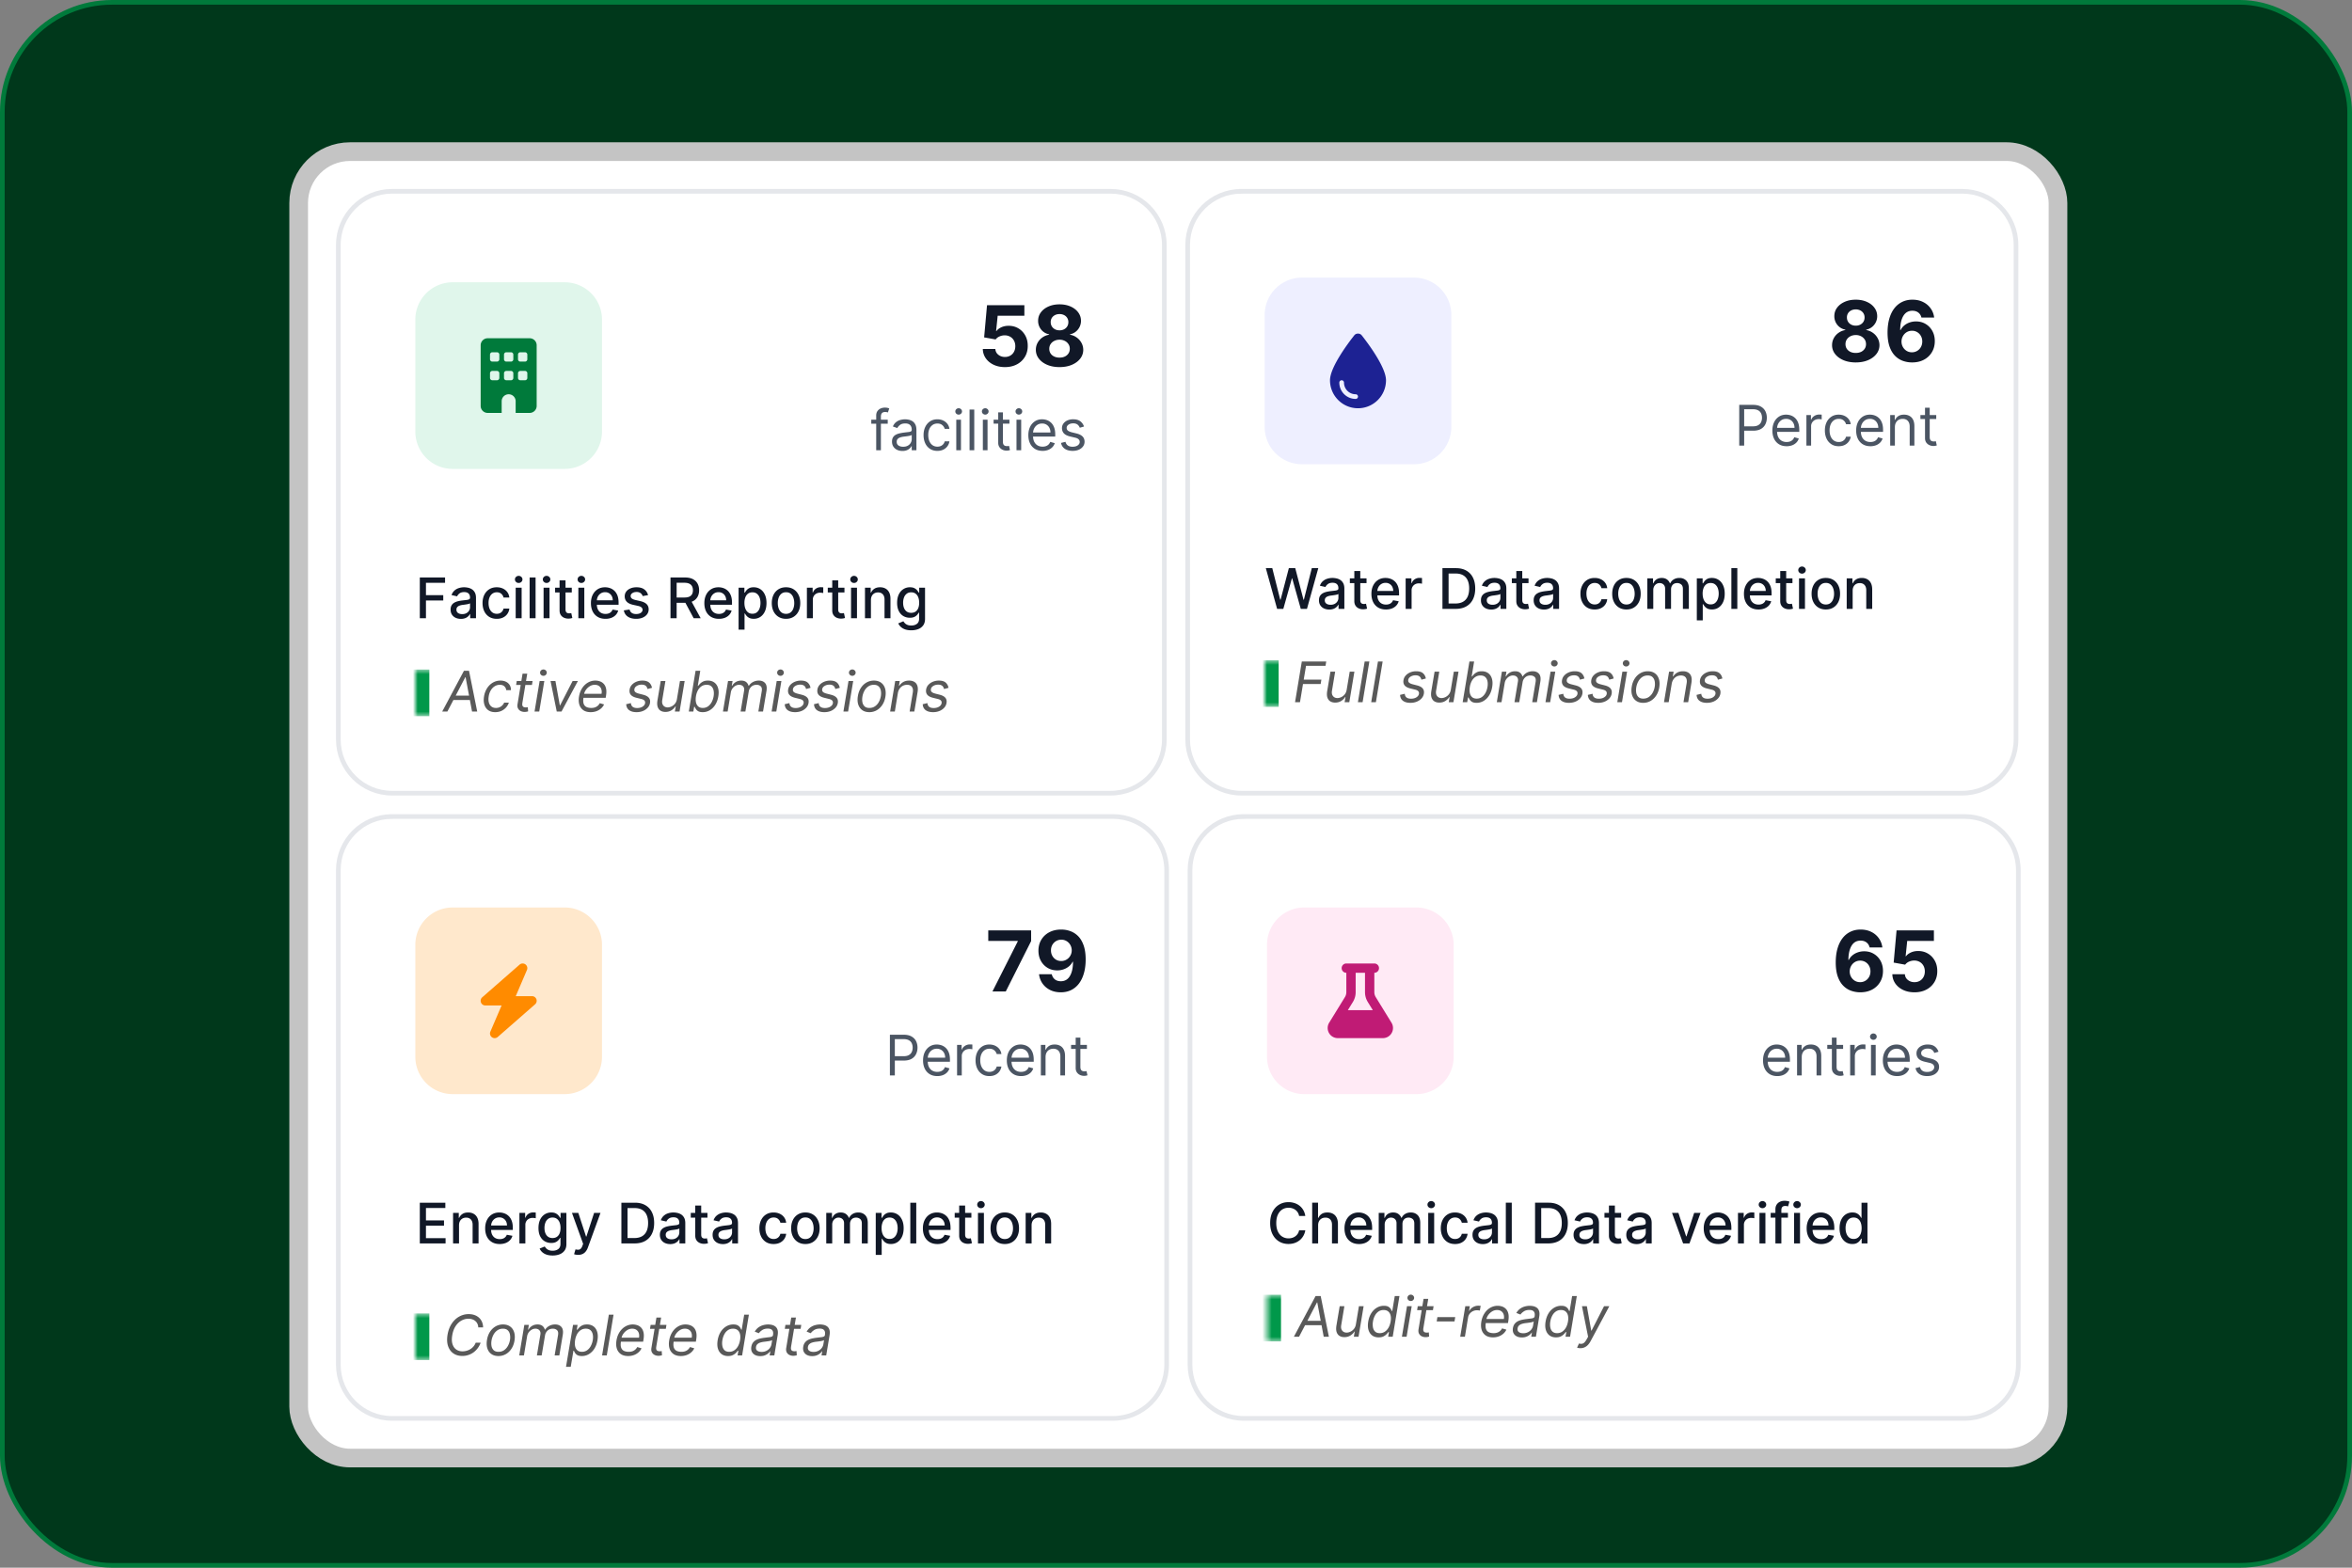 <svg xmlns="http://www.w3.org/2000/svg" width="504" height="336" fill="none"><rect width="100%" height="100%" fill="#808080" stroke="none"/><rect width="503" height="335" x=".5" y=".5" fill="#00381B" rx="23.5"/><rect width="503" height="335" x=".5" y=".5" stroke="#007A3B" rx="23.5"/><rect width="377" height="280" x="64" y="32.5" fill="#fff" rx="11"/><rect width="377" height="280" x="64" y="32.5" stroke="#C4C4C4" stroke-width="4" rx="11"/><path fill="#fff" d="M84 41h154c6.351 0 11.5 5.149 11.5 11.5v106c0 6.351-5.149 11.5-11.5 11.5H84c-6.351 0-11.5-5.149-11.5-11.5v-106C72.5 46.149 77.649 41 84 41"/><path stroke="#E5E7EB" d="M84 41h154c6.351 0 11.5 5.149 11.5 11.5v106c0 6.351-5.149 11.5-11.5 11.5H84c-6.351 0-11.5-5.149-11.5-11.5v-106C72.5 46.149 77.649 41 84 41Z"/><path fill="#E0F6EB" d="M89 68.5a8 8 0 0 1 8-8h24a8 8 0 0 1 8 8v24a8 8 0 0 1-8 8H97a8 8 0 0 1-8-8z"/><g clip-path="url(#a)"><path fill="#007A3B" d="M104.5 72.5A1.5 1.5 0 0 0 103 74v13a1.5 1.5 0 0 0 1.5 1.5h3V86a1.5 1.5 0 0 1 3 0v2.5h3A1.5 1.5 0 0 0 115 87V74a1.5 1.5 0 0 0-1.5-1.5zm.5 7.5c0-.275.225-.5.5-.5h1c.275 0 .5.225.5.5v1c0 .275-.225.5-.5.5h-1a.5.5 0 0 1-.5-.5zm3.5-.5h1c.275 0 .5.225.5.5v1c0 .275-.225.5-.5.5h-1a.5.5 0 0 1-.5-.5v-1c0-.275.225-.5.5-.5m2.5.5c0-.275.225-.5.5-.5h1c.275 0 .5.225.5.5v1c0 .275-.225.5-.5.5h-1a.5.5 0 0 1-.5-.5zm-5.5-4.5h1c.275 0 .5.225.5.5v1c0 .275-.225.5-.5.5h-1a.5.5 0 0 1-.5-.5v-1c0-.275.225-.5.5-.5m2.5.5c0-.275.225-.5.5-.5h1c.275 0 .5.225.5.5v1c0 .275-.225.5-.5.5h-1a.5.5 0 0 1-.5-.5zm3.5-.5h1c.275 0 .5.225.5.5v1c0 .275-.225.5-.5.5h-1a.5.5 0 0 1-.5-.5v-1c0-.275.225-.5.5-.5"/></g><path fill="#111827" d="M215.34 78.679q-1.354 0-2.416-.499-1.054-.498-1.675-1.374a3.53 3.53 0 0 1-.645-2.007h2.685q.043.76.639 1.234.594.473 1.412.473a2.26 2.26 0 0 0 1.151-.288q.505-.294.786-.812.288-.525.288-1.202 0-.69-.294-1.214a2.1 2.1 0 0 0-.799-.818 2.35 2.35 0 0 0-1.17-.3q-.575 0-1.119.236a2 2 0 0 0-.837.646l-2.461-.442.62-6.903h8.003v2.263h-5.721l-.339 3.279h.077q.345-.486 1.042-.805.696-.32 1.56-.32 1.182 0 2.109.556t1.464 1.528q.537.965.53 2.224.007 1.323-.613 2.353a4.33 4.33 0 0 1-1.72 1.61q-1.1.582-2.557.582m11.704 0q-1.476 0-2.627-.48-1.144-.484-1.796-1.323a3 3 0 0 1-.652-1.898q0-.818.371-1.502.377-.69 1.022-1.144a3.4 3.4 0 0 1 1.445-.588v-.09a2.84 2.84 0 0 1-1.7-1.016 2.92 2.92 0 0 1-.652-1.886q0-1.016.594-1.809.595-.798 1.63-1.253 1.042-.46 2.365-.46t2.359.46q1.041.46 1.636 1.26.595.792.601 1.802a2.92 2.92 0 0 1-.665 1.886 2.86 2.86 0 0 1-1.687 1.016v.09q.786.127 1.425.588.647.454 1.023 1.144.384.684.39 1.502a3.04 3.04 0 0 1-.658 1.898q-.653.838-1.803 1.324-1.144.48-2.621.479m0-2.033q.659 0 1.151-.236.492-.243.767-.665.28-.428.281-.984 0-.57-.288-1.004a1.97 1.97 0 0 0-.779-.69 2.4 2.4 0 0 0-1.132-.256 2.44 2.44 0 0 0-1.131.256 1.96 1.96 0 0 0-.786.69q-.282.434-.282 1.004 0 .556.275.984.274.422.774.665.499.236 1.15.236m0-5.848q.55 0 .978-.224t.671-.62.243-.914a1.64 1.64 0 0 0-.907-1.502 2.1 2.1 0 0 0-.985-.224q-.556 0-.984.224a1.65 1.65 0 0 0-.671.607 1.67 1.67 0 0 0-.237.895q0 .518.243.914.243.395.671.62t.978.224"/><path fill="#4B5563" d="M190.23 89.955v.852h-3.529v-.853zm-2.472 6.545v-7.449q0-.562.264-.937.265-.375.686-.563.423-.187.891-.187.37 0 .605.06t.35.11l-.29.87a5 5 0 0 0-.213-.064 1.3 1.3 0 0 0-.35-.039q-.498 0-.72.252-.217.25-.217.737v7.21zm5.62.153q-.622 0-1.129-.234a1.94 1.94 0 0 1-.806-.686q-.298-.452-.298-1.091 0-.562.221-.912a1.57 1.57 0 0 1 .593-.554q.37-.2.818-.298.452-.102.908-.162.596-.077.967-.115.375-.043.545-.14.175-.099.175-.342v-.034q0-.63-.345-.98-.34-.35-1.036-.35-.72 0-1.129.316t-.575.673l-.955-.34q.256-.597.682-.93.43-.336.938-.468.512-.137 1.005-.137.316 0 .725.077.413.073.797.303.388.23.643.694.256.465.256 1.245V96.5h-1.006v-.886h-.051a1.8 1.8 0 0 1-.341.456 2 2 0 0 1-.635.413q-.396.17-.967.17m.153-.903q.597 0 1.006-.234a1.59 1.59 0 0 0 .835-1.385v-.92q-.063.075-.281.14-.213.06-.494.106a22 22 0 0 1-.963.128q-.393.052-.733.166a1.26 1.26 0 0 0-.546.337q-.204.222-.204.605 0 .525.387.793.393.264.993.264m7.342.886q-.921 0-1.586-.434a2.83 2.83 0 0 1-1.022-1.198q-.358-.763-.358-1.743 0-.996.366-1.76.37-.766 1.031-1.197.666-.435 1.551-.435.69 0 1.245.256.554.256.907.716.355.46.439 1.074h-1.005a1.56 1.56 0 0 0-.512-.793q-.391-.35-1.056-.35-.589 0-1.032.307a2 2 0 0 0-.686.857q-.243.55-.243 1.291 0 .759.239 1.321.243.562.682.874.443.31 1.04.311.391 0 .711-.136a1.46 1.46 0 0 0 .857-1.006h1.005a2.32 2.32 0 0 1-1.304 1.777q-.545.268-1.269.268m4.044-.136v-6.546h1.005V96.5zm.511-7.636a.72.72 0 0 1-.507-.2.65.65 0 0 1-.209-.482q0-.281.209-.482a.72.72 0 0 1 .507-.2.7.7 0 0 1 .503.2.64.64 0 0 1 .213.482.64.64 0 0 1-.213.481.7.7 0 0 1-.503.2m3.342-1.091V96.5h-1.006v-8.727zm1.842 8.727v-6.546h1.006V96.5zm.511-7.636a.72.72 0 0 1-.507-.2.65.65 0 0 1-.209-.482q0-.281.209-.482a.72.72 0 0 1 .507-.2.7.7 0 0 1 .503.2.64.64 0 0 1 .213.482.64.64 0 0 1-.213.481.7.7 0 0 1-.503.2m5.183 1.09v.853h-3.392v-.853zm-2.403-1.568h1.005v6.239q0 .426.124.64.128.208.324.28.2.069.422.069.165 0 .272-.017l.171-.034.204.903a2 2 0 0 1-.285.077 2 2 0 0 1-.465.042q-.426 0-.835-.183a1.66 1.66 0 0 1-.673-.558q-.264-.376-.264-.946zm3.916 8.114v-6.546h1.006V96.5zm.511-7.636a.72.72 0 0 1-.507-.2.65.65 0 0 1-.209-.482q0-.281.209-.482a.72.72 0 0 1 .507-.2.7.7 0 0 1 .503.2.64.64 0 0 1 .213.482.64.64 0 0 1-.213.481.7.7 0 0 1-.503.2m5.081 7.772q-.947 0-1.632-.417a2.8 2.8 0 0 1-1.053-1.176q-.366-.759-.366-1.765t.366-1.772a2.9 2.9 0 0 1 1.031-1.202q.666-.435 1.552-.435.511 0 1.01.17.498.172.907.555.41.38.652 1.005.243.627.243 1.543v.426h-5.045v-.87h4.022q0-.552-.221-.988a1.67 1.67 0 0 0-.622-.686 1.74 1.74 0 0 0-.946-.251q-.602 0-1.04.298-.435.294-.669.767a2.26 2.26 0 0 0-.235 1.014v.58q0 .741.256 1.257.26.51.72.78.46.264 1.07.264.396 0 .716-.11.324-.116.558-.342.234-.23.362-.57l.972.272q-.153.495-.516.87-.362.37-.895.579a3.3 3.3 0 0 1-1.197.204m8.876-5.215-.903.255a1.7 1.7 0 0 0-.252-.439 1.2 1.2 0 0 0-.443-.358q-.28-.14-.72-.14-.6 0-1.001.277-.397.272-.397.694 0 .375.273.593.273.216.852.362l.972.238q.877.214 1.308.652.43.435.431 1.121 0 .562-.324 1.006a2.15 2.15 0 0 1-.895.699q-.576.255-1.338.255-1.002 0-1.658-.434-.656-.435-.831-1.27l.955-.239q.136.53.515.793.384.264 1.002.264.703 0 1.116-.298.418-.303.418-.725a.76.76 0 0 0-.239-.57q-.238-.235-.733-.35l-1.091-.256q-.898-.213-1.321-.66-.417-.453-.417-1.13 0-.554.311-.98a2.1 2.1 0 0 1 .856-.669 3 3 0 0 1 1.236-.243q.971 0 1.526.427.558.425.792 1.124"/><path fill="#111827" d="M89.959 132.5v-8.727h5.412v1.133h-4.095v2.659h3.707v1.13h-3.707v3.805zm8.81.145q-.623 0-1.125-.23a1.9 1.9 0 0 1-.797-.678q-.29-.442-.29-1.086 0-.555.214-.912.212-.359.575-.567a3 3 0 0 1 .81-.315 8 8 0 0 1 .911-.162l.955-.111q.366-.047.533-.149.165-.103.166-.333v-.03q0-.558-.315-.865-.312-.306-.93-.306-.642 0-1.014.285-.366.281-.507.626l-1.197-.272a2.3 2.3 0 0 1 .622-.963q.413-.37.95-.537a3.7 3.7 0 0 1 1.13-.171q.391 0 .83.094.444.09.827.332.388.243.635.695.247.447.247 1.163v4.347h-1.244v-.895h-.051a1.8 1.8 0 0 1-.371.486 2 2 0 0 1-.635.396 2.5 2.5 0 0 1-.929.158m.277-1.023q.529 0 .904-.209.378-.209.575-.545.2-.34.2-.729v-.844q-.067.07-.264.128-.192.056-.439.098l-.482.073-.392.051a3 3 0 0 0-.677.158q-.303.11-.486.319-.18.205-.179.546 0 .473.35.716.349.238.89.238m7.407 1.01q-.95 0-1.636-.43a2.85 2.85 0 0 1-1.048-1.198q-.366-.763-.367-1.747 0-.997.375-1.76.376-.766 1.057-1.197.682-.43 1.607-.431.746 0 1.329.277.584.273.942.767.362.495.43 1.155h-1.24a1.5 1.5 0 0 0-.468-.792q-.363-.333-.972-.333-.532 0-.933.281-.396.277-.618.793-.222.511-.222 1.21 0 .716.218 1.236.217.52.613.805.4.286.942.286.362 0 .656-.132.298-.136.499-.388.204-.251.285-.605h1.24a2.4 2.4 0 0 1-.413 1.133q-.345.499-.925.785-.574.285-1.351.285m4.052-.132v-6.545h1.274v6.545zm.643-7.555a.8.8 0 0 1-.571-.222.72.72 0 0 1-.234-.537q0-.315.234-.537.24-.226.571-.226.333 0 .567.226a.7.7 0 0 1 .239.537q0 .31-.239.537a.8.8 0 0 1-.567.222m3.619-1.172v8.727h-1.274v-8.727zm1.715 8.727v-6.545h1.274v6.545zm.643-7.555a.8.8 0 0 1-.571-.222.72.72 0 0 1-.234-.537q0-.315.234-.537a.8.8 0 0 1 .571-.226q.333 0 .567.226a.7.7 0 0 1 .238.537.72.72 0 0 1-.238.537.8.8 0 0 1-.567.222m5.4 1.01v1.022h-3.575v-1.022zm-2.616-1.569h1.274v6.192q0 .37.111.558a.58.58 0 0 0 .285.252q.18.064.388.064.153 0 .268-.022l.179-.034.231 1.053a2.523 2.523 0 0 1-.827.136 2.24 2.24 0 0 1-.938-.179 1.6 1.6 0 0 1-.703-.579q-.268-.393-.268-.985zm4.026 8.114v-6.545h1.274v6.545zm.643-7.555a.8.8 0 0 1-.571-.222.72.72 0 0 1-.234-.537q0-.315.234-.537a.8.8 0 0 1 .571-.226q.333 0 .567.226a.7.7 0 0 1 .239.537q0 .31-.239.537a.8.8 0 0 1-.567.222m5.166 7.687q-.967 0-1.666-.413a2.8 2.8 0 0 1-1.074-1.172q-.375-.759-.375-1.777 0-1.006.375-1.773.38-.766 1.057-1.197.682-.43 1.593-.431.555 0 1.074.184.52.183.934.575.412.392.652 1.018.238.622.238 1.513v.452h-5.203v-.955h3.955q0-.503-.205-.89a1.54 1.54 0 0 0-.575-.618 1.6 1.6 0 0 0-.861-.226q-.536 0-.938.264a1.8 1.8 0 0 0-.613.682 2 2 0 0 0-.213.908v.745q0 .657.23 1.117.234.46.652.703.418.239.976.239.362 0 .66-.103a1.356 1.356 0 0 0 .848-.831l1.206.218q-.145.532-.52.933-.37.396-.933.618a3.5 3.5 0 0 1-1.274.217m9.127-5.079-1.155.204a1.4 1.4 0 0 0-.23-.422 1.14 1.14 0 0 0-.418-.328 1.5 1.5 0 0 0-.66-.128q-.541 0-.904.243-.362.239-.362.618a.65.65 0 0 0 .243.528q.243.2.784.329l1.04.238q.903.209 1.346.644.444.434.444 1.129 0 .588-.341 1.048-.338.456-.942.716-.601.26-1.394.26-1.1 0-1.794-.469-.694-.472-.852-1.342l1.232-.187q.114.481.473.728.357.243.933.243.627 0 1.001-.26.375-.264.375-.643a.67.67 0 0 0-.23-.516q-.225-.209-.694-.315l-1.108-.243q-.917-.209-1.355-.665-.435-.456-.435-1.155 0-.579.324-1.014t.895-.678q.57-.247 1.308-.247 1.06 0 1.67.461.61.456.806 1.223m4.807 4.947v-8.727h3.11q1.014 0 1.684.349.673.35 1.005.967.333.615.333 1.42 0 .801-.337 1.41a2.27 2.27 0 0 1-1.006.942q-.669.336-1.683.336h-2.356v-1.133h2.237q.64 0 1.04-.183.404-.183.592-.533t.187-.839q0-.495-.191-.857a1.24 1.24 0 0 0-.593-.554q-.4-.196-1.052-.196h-1.654v7.598zm4.308-3.938 2.156 3.938h-1.5l-2.114-3.938zm6.063 4.07q-.968 0-1.667-.413a2.8 2.8 0 0 1-1.073-1.172q-.375-.759-.375-1.777 0-1.006.375-1.773a2.9 2.9 0 0 1 1.056-1.197q.682-.43 1.594-.431.553 0 1.074.184.52.183.933.575t.652 1.018q.239.622.239 1.513v.452h-5.203v-.955h3.954q0-.503-.204-.89a1.54 1.54 0 0 0-.576-.618 1.6 1.6 0 0 0-.86-.226q-.537 0-.938.264a1.77 1.77 0 0 0-.613.682 2 2 0 0 0-.214.908v.745q0 .657.231 1.117.234.46.652.703.417.239.975.239.363 0 .661-.103a1.4 1.4 0 0 0 .516-.315 1.4 1.4 0 0 0 .332-.516l1.206.218q-.145.532-.52.933-.37.396-.933.618a3.5 3.5 0 0 1-1.274.217m4.222 2.323v-9h1.244v1.061h.106q.111-.205.32-.473.208-.269.58-.469.37-.205.98-.205.793 0 1.414.401.623.4.976 1.155.358.754.358 1.815t-.353 1.82q-.354.753-.972 1.163-.618.405-1.411.405-.596 0-.975-.2a1.9 1.9 0 0 1-.588-.469 3.6 3.6 0 0 1-.329-.477h-.076v3.473zm1.248-5.728q0 .69.2 1.211.2.519.58.813.38.29.929.29.571 0 .955-.302a1.9 1.9 0 0 0 .579-.831q.2-.524.2-1.181 0-.647-.196-1.163a1.8 1.8 0 0 0-.579-.814q-.383-.298-.959-.298-.554 0-.938.285a1.76 1.76 0 0 0-.575.797 3.3 3.3 0 0 0-.196 1.193m8.915 3.405q-.92 0-1.607-.422a2.84 2.84 0 0 1-1.065-1.18q-.38-.759-.379-1.773 0-1.019.379-1.781a2.84 2.84 0 0 1 1.065-1.185q.686-.422 1.607-.422t1.606.422q.687.422 1.066 1.185.38.762.379 1.781 0 1.014-.379 1.773a2.84 2.84 0 0 1-1.066 1.18q-.685.422-1.606.422m.004-1.07q.596 0 .989-.315.392-.315.579-.839a3.3 3.3 0 0 0 .192-1.155q0-.626-.192-1.151a1.9 1.9 0 0 0-.579-.848q-.393-.32-.989-.319-.6 0-.997.319a1.9 1.9 0 0 0-.584.848q-.187.524-.187 1.151 0 .63.187 1.155.192.524.584.839.397.315.997.315m4.469.938v-6.545h1.232v1.039h.068q.179-.528.631-.831a1.8 1.8 0 0 1 1.031-.306 5 5 0 0 1 .541.029v1.219a2 2 0 0 0-.273-.047q-.195-.03-.392-.03a1.66 1.66 0 0 0-.805.192 1.43 1.43 0 0 0-.759 1.283v3.997zm8.048-6.545v1.022h-3.575v-1.022zm-2.617-1.569h1.275v6.192q0 .37.11.558a.58.58 0 0 0 .286.252q.178.064.388.064.153 0 .268-.022l.179-.034.23 1.053a2.523 2.523 0 0 1-.826.136 2.2 2.2 0 0 1-.938-.179 1.6 1.6 0 0 1-.703-.579q-.269-.393-.269-.985zm4.026 8.114v-6.545h1.274v6.545zm.644-7.555a.8.8 0 0 1-.571-.222.72.72 0 0 1-.235-.537q0-.315.235-.537a.8.8 0 0 1 .571-.226q.331 0 .567.226a.7.7 0 0 1 .238.537.72.72 0 0 1-.238.537.8.8 0 0 1-.567.222m3.619 3.669v3.886h-1.274v-6.545h1.223v1.065h.081q.225-.52.707-.835.486-.316 1.223-.316.67 0 1.172.282.502.276.78.826.276.55.277 1.36v4.163h-1.274v-4.01q0-.711-.371-1.112-.37-.405-1.019-.405-.443 0-.788.192a1.4 1.4 0 0 0-.541.562q-.196.367-.196.887m8.642 6.477q-.78 0-1.343-.205a2.6 2.6 0 0 1-.911-.541 2.3 2.3 0 0 1-.529-.737l1.095-.452q.115.187.307.397.196.212.529.362.336.149.865.149.725 0 1.197-.354.473-.35.473-1.116v-1.287h-.081a3 3 0 0 1-.332.464 1.8 1.8 0 0 1-.588.443q-.376.188-.976.188-.775 0-1.398-.362-.618-.367-.98-1.078-.358-.716-.358-1.76t.354-1.79q.357-.746.98-1.142a2.55 2.55 0 0 1 1.41-.401q.61 0 .985.205.375.2.583.469.214.268.329.473h.093v-1.061h1.249v6.69q0 .843-.392 1.385a2.3 2.3 0 0 1-1.061.801q-.665.26-1.5.26m-.013-3.746q.55 0 .929-.256a1.6 1.6 0 0 0 .58-.741q.2-.486.2-1.163 0-.66-.196-1.164a1.74 1.74 0 0 0-.575-.784q-.38-.285-.938-.285-.575 0-.959.298a1.8 1.8 0 0 0-.579.801 3.2 3.2 0 0 0-.192 1.134q0 .643.196 1.129t.579.758q.388.273.955.273"/><mask id="b" fill="#fff"><path d="M89 143.5h158v10H89z"/></mask><path fill="#00984A" d="M89 153.5h3v-10h-6v10z" mask="url(#b)"/><path fill="#595959" d="M95.87 152.5H94.76l4.654-8.727h1.091l1.755 8.727h-1.108l-1.38-7.347h-.069zm.97-3.409h4.467l-.154.937h-4.466zm9.286 3.545q-.924 0-1.517-.434-.587-.435-.818-1.198t-.068-1.743a4.55 4.55 0 0 1 .656-1.76q.494-.766 1.232-1.197a3.13 3.13 0 0 1 1.623-.435q.691 0 1.202.256.512.255.788.716.278.46.26 1.074h-1.005a1.28 1.28 0 0 0-.384-.793q-.337-.35-.997-.349-.588 0-1.082.307-.495.302-.831.856a3.5 3.5 0 0 0-.456 1.291q-.128.759.021 1.321t.541.874q.392.31.989.311.392 0 .733-.136a1.86 1.86 0 0 0 1.023-1.006h1.005a2.9 2.9 0 0 1-.601 1.044 3.05 3.05 0 0 1-1.001.733q-.588.268-1.313.268m7.999-6.681-.136.852h-3.392l.136-.852zm-2.148-1.569h1.006l-1.04 6.239q-.067.426.021.639a.5.5 0 0 0 .282.281q.192.069.413.069.167 0 .273-.017l.17-.035.068.904q-.114.038-.311.077a2.3 2.3 0 0 1-.473.042q-.426 0-.801-.183a1.27 1.27 0 0 1-.575-.558q-.2-.376-.107-.946zm2.57 8.114 1.091-6.545h1.005l-1.09 6.545zm1.9-7.653a.71.71 0 0 1-.507-.201.64.64 0 0 1-.208-.481q0-.281.208-.482a.72.72 0 0 1 .507-.2q.294 0 .503.2a.64.64 0 0 1 .213.482.64.64 0 0 1-.213.481.7.7 0 0 1-.503.201m7.391 1.108-3.512 6.545h-1.022l-1.33-6.545h1.048l.938 5.215h.068l2.676-5.215zm2.729 6.681q-.942 0-1.555-.417a2.2 2.2 0 0 1-.857-1.176q-.243-.759-.077-1.765t.661-1.772q.494-.772 1.232-1.202a3.1 3.1 0 0 1 1.619-.435q.511 0 .984.171.474.17.818.554.346.38.482 1.005.136.627-.017 1.543l-.068.426h-5.046l.137-.869h4.022q.099-.554-.051-.989a1.3 1.3 0 0 0-.507-.686q-.358-.25-.908-.251-.566 0-1.056.307-.49.302-.819.767a2.3 2.3 0 0 0-.409.937l-.119.75q-.127.815.038 1.296.17.481.593.694.421.209 1.057.209.404 0 .745-.111.342-.115.61-.341.268-.23.451-.571l.921.273a2.7 2.7 0 0 1-.661.869 3.1 3.1 0 0 1-.988.58 3.6 3.6 0 0 1-1.232.204m13.144-5.216-.954.256a1.5 1.5 0 0 0-.179-.443.9.9 0 0 0-.384-.354q-.255-.14-.699-.14-.6 0-1.044.277-.442.272-.507.694-.064.37.171.593.234.22.784.362l.937.238q.844.218 1.202.652.362.43.247 1.121a1.97 1.97 0 0 1-.49 1.006 2.75 2.75 0 0 1-1.014.699q-.618.255-1.377.255-1.01 0-1.593-.434-.584-.44-.622-1.27l1.005-.239q.039.525.375.793.342.264.955.264.703 0 1.172-.298.468-.303.532-.725.064-.345-.136-.575-.196-.23-.682-.345l-1.04-.256q-.869-.217-1.218-.665-.345-.447-.23-1.125a1.9 1.9 0 0 1 .477-.98q.387-.426.971-.669a3.3 3.3 0 0 1 1.279-.243q.972 0 1.453.426.482.423.609 1.125m5.349 2.404.648-3.869h1.006l-1.091 6.545h-1.006l.188-1.108h-.068a2.7 2.7 0 0 1-.857.848q-.55.345-1.291.345-.614 0-1.049-.268-.43-.273-.613-.818-.179-.55-.043-1.385l.699-4.159h1.006l-.682 4.09q-.115.716.217 1.143.333.426.959.426.375 0 .793-.192a2.1 2.1 0 0 0 .75-.588q.332-.396.434-1.01m2.541 2.676 1.449-8.727h1.006l-.529 3.221h.086q.136-.17.379-.434.243-.268.652-.478.41-.213 1.048-.213.827 0 1.385.414.563.413.788 1.172.231.758.06 1.789-.17 1.04-.652 1.803-.477.759-1.176 1.176a2.9 2.9 0 0 1-1.513.413q-.63 0-.976-.208a1.5 1.5 0 0 1-.503-.482 6 6 0 0 1-.242-.452h-.12l-.17 1.006zm1.534-3.273q-.119.742.005 1.309.123.563.49.882.366.315.971.315.631 0 1.108-.332.478-.337.784-.904.308-.571.426-1.27.11-.69-.008-1.244-.115-.558-.486-.882-.366-.328-1.006-.328-.613 0-1.086.311a2.4 2.4 0 0 0-.776.861 4 4 0 0 0-.422 1.282m5.783 3.273 1.091-6.545h.971l-.17 1.022h.085q.294-.523.797-.814.507-.294 1.146-.294.64 0 1.027.294.388.29.542.814h.068q.332-.512.886-.809a2.63 2.63 0 0 1 1.262-.299q.868 0 1.338.55.473.55.281 1.7l-.733 4.381h-1.006l.733-4.381q.115-.728-.23-1.035-.34-.312-.878-.311-.69 0-1.138.413a1.77 1.77 0 0 0-.549 1.053l-.716 4.261h-1.023l.75-4.483q.09-.562-.213-.903-.303-.342-.878-.341-.392 0-.767.213-.375.209-.643.579a1.94 1.94 0 0 0-.346.844l-.681 4.091zm10.43 0 1.091-6.545h1.005l-1.091 6.545zm1.9-7.653a.71.71 0 0 1-.507-.201.64.64 0 0 1-.209-.481q0-.281.209-.482a.72.72 0 0 1 .507-.2q.294 0 .503.2a.64.64 0 0 1 .213.482.64.64 0 0 1-.213.481.7.7 0 0 1-.503.201m6.436 2.573-.955.256a1.5 1.5 0 0 0-.179-.443.9.9 0 0 0-.383-.354q-.256-.14-.699-.14-.602 0-1.044.277-.442.272-.507.694-.064.37.17.593.235.22.784.362l.938.238q.843.218 1.202.652.362.43.247 1.121-.094.562-.49 1.006a2.76 2.76 0 0 1-1.014.699q-.618.255-1.377.255-1.01 0-1.594-.434-.583-.44-.622-1.27l1.006-.239q.037.525.375.793.34.264.954.264.704 0 1.172-.298.469-.303.533-.725.064-.345-.136-.575-.196-.23-.682-.345l-1.04-.256q-.87-.217-1.219-.665-.345-.447-.23-1.125.095-.554.477-.98.388-.426.972-.669a3.3 3.3 0 0 1 1.278-.243q.972 0 1.454.426.482.423.609 1.125m6.269 0-.954.256a1.5 1.5 0 0 0-.179-.443.9.9 0 0 0-.384-.354q-.255-.14-.698-.14-.601 0-1.044.277-.444.272-.508.694-.063.37.171.593.235.22.784.362l.937.238q.845.218 1.202.652.363.43.247 1.121a1.97 1.97 0 0 1-.49 1.006 2.75 2.75 0 0 1-1.014.699q-.618.255-1.376.255-1.01 0-1.594-.434-.584-.44-.622-1.27l1.005-.239q.039.525.375.793.342.264.955.264.703 0 1.172-.298.468-.303.533-.725.063-.345-.137-.575-.196-.23-.682-.345l-1.039-.256q-.87-.217-1.219-.665-.345-.447-.23-1.125a1.9 1.9 0 0 1 .477-.98q.388-.426.972-.669a3.3 3.3 0 0 1 1.278-.243q.972 0 1.453.426.482.423.609 1.125m.781 5.08 1.091-6.545h1.006l-1.091 6.545zm1.901-7.653a.71.71 0 0 1-.507-.201.64.64 0 0 1-.209-.481q0-.281.209-.482a.72.72 0 0 1 .507-.2q.294 0 .503.2a.64.64 0 0 1 .213.482.64.64 0 0 1-.213.481.7.7 0 0 1-.503.201m3.649 7.789q-.904 0-1.513-.43T183.91 151q-.247-.775-.081-1.807.162-1.005.644-1.751.486-.75 1.206-1.159a3.16 3.16 0 0 1 1.593-.414q.904 0 1.509.435.609.43.861 1.21.251.775.085 1.816-.162.996-.652 1.742-.486.743-1.206 1.155a3.14 3.14 0 0 1-1.585.409m.017-.903q.69 0 1.197-.354a2.66 2.66 0 0 0 .827-.933q.32-.58.43-1.253a3.3 3.3 0 0 0-.008-1.189q-.111-.554-.473-.89-.362-.342-1.019-.341-.69 0-1.206.358a2.7 2.7 0 0 0-.826.941q-.316.585-.422 1.258-.102.639.004 1.188.111.546.473.883.366.332 1.023.332m6.095-3.171-.648 3.938h-1.006l1.091-6.545h.972l-.171 1.022h.085a2.3 2.3 0 0 1 .831-.801q.525-.307 1.266-.307.657 0 1.108.273.456.269.643.818.192.546.056 1.381l-.699 4.159h-1.006l.682-4.091q.128-.767-.2-1.202-.324-.434-1.027-.434-.486 0-.899.209a1.9 1.9 0 0 0-.695.609 2.4 2.4 0 0 0-.383.971m10.854-1.142-.954.256a1.5 1.5 0 0 0-.179-.443.9.9 0 0 0-.384-.354q-.255-.14-.699-.14-.6 0-1.044.277-.442.272-.507.694-.063.37.171.593.234.22.784.362l.937.238q.844.218 1.202.652.363.43.247 1.121a1.97 1.97 0 0 1-.49 1.006 2.75 2.75 0 0 1-1.014.699q-.618.255-1.376.255-1.01 0-1.594-.434-.584-.44-.622-1.27l1.005-.239q.039.525.375.793.342.264.955.264.703 0 1.172-.298.469-.303.532-.725.065-.345-.136-.575-.196-.23-.682-.345l-1.04-.256q-.869-.217-1.218-.665-.345-.447-.23-1.125a1.9 1.9 0 0 1 .477-.98q.387-.426.971-.669a3.3 3.3 0 0 1 1.279-.243q.972 0 1.453.426.482.423.609 1.125"/><path fill="#fff" d="M266 41h154.5c6.351 0 11.5 5.149 11.5 11.5v106c0 6.351-5.149 11.5-11.5 11.5H266c-6.351 0-11.5-5.149-11.5-11.5v-106c0-6.351 5.149-11.5 11.5-11.5"/><path stroke="#E5E7EB" d="M266 41h154.5c6.351 0 11.5 5.149 11.5 11.5v106c0 6.351-5.149 11.5-11.5 11.5H266c-6.351 0-11.5-5.149-11.5-11.5v-106c0-6.351 5.149-11.5 11.5-11.5Z"/><path fill="#EEEFFF" d="M271 67.5a8 8 0 0 1 8-8h24a8 8 0 0 1 8 8v24a8 8 0 0 1-8 8h-24a8 8 0 0 1-8-8z"/><g clip-path="url(#c)"><path fill="#1D2293" d="M291 87.5c-3.312 0-6-2.687-6-6 0-2.85 4.069-8.197 5.206-9.634a.97.97 0 0 1 .766-.366h.056c.3 0 .578.131.766.366C292.931 73.303 297 78.65 297 81.5c0 3.313-2.688 6-6 6m-3-5.5c0-.275-.225-.5-.5-.5s-.5.225-.5.5c0 1.934 1.566 3.5 3.5 3.5.275 0 .5-.225.5-.5s-.225-.5-.5-.5A2.5 2.5 0 0 1 288 82"/></g><path fill="#111827" d="M397.661 77.679q-1.476 0-2.627-.48-1.144-.484-1.796-1.323a3 3 0 0 1-.652-1.898q0-.818.371-1.502.376-.69 1.023-1.144a3.4 3.4 0 0 1 1.444-.588v-.09a2.84 2.84 0 0 1-1.7-1.016 2.92 2.92 0 0 1-.652-1.886q0-1.016.594-1.809.595-.798 1.63-1.253 1.042-.46 2.365-.46t2.359.46q1.042.46 1.636 1.26.595.792.601 1.802a2.92 2.92 0 0 1-.664 1.886 2.86 2.86 0 0 1-1.688 1.016v.09q.786.127 1.425.588.647.454 1.023 1.144.384.684.39 1.502a3.04 3.04 0 0 1-.658 1.898q-.653.838-1.803 1.324-1.144.48-2.621.479m0-2.033q.659 0 1.151-.236.492-.243.767-.665.281-.428.281-.984 0-.57-.287-1.004a2 2 0 0 0-.78-.69 2.4 2.4 0 0 0-1.132-.256q-.632 0-1.131.256a1.97 1.97 0 0 0-.786.69q-.281.434-.281 1.004 0 .556.274.984.275.422.774.665.498.236 1.15.236m0-5.848q.55 0 .978-.224.429-.224.672-.62.242-.397.242-.914 0-.512-.242-.895a1.67 1.67 0 0 0-.665-.607 2.1 2.1 0 0 0-.985-.224q-.555 0-.984.224a1.66 1.66 0 0 0-.671.607 1.67 1.67 0 0 0-.237.895q0 .518.243.914.243.395.671.62t.978.224m12.041 7.881a5.9 5.9 0 0 1-1.949-.339 4.44 4.44 0 0 1-1.675-1.08q-.741-.749-1.176-1.982-.428-1.233-.428-3.03.006-1.648.377-2.946.376-1.305 1.074-2.212a4.7 4.7 0 0 1 1.681-1.38q.978-.48 2.192-.48 1.31 0 2.314.511a4.26 4.26 0 0 1 1.611 1.375q.614.87.741 1.95h-2.729q-.16-.685-.671-1.075t-1.266-.39q-1.278 0-1.943 1.113-.659 1.112-.671 3.023h.089q.295-.582.793-.99a3.6 3.6 0 0 1 1.144-.633q.646-.225 1.362-.224 1.163 0 2.071.55.907.543 1.432 1.495t.524 2.18q0 1.33-.62 2.365a4.3 4.3 0 0 1-1.72 1.624q-1.1.582-2.557.575m-.012-2.173a2.16 2.16 0 0 0 1.936-1.138q.288-.525.288-1.176 0-.653-.288-1.17a2.13 2.13 0 0 0-1.917-1.131q-.48 0-.889.179-.402.178-.709.498a2.4 2.4 0 0 0-.646 1.63q0 .633.288 1.157.294.525.792.837.505.314 1.145.314"/><path fill="#4B5563" d="M372.694 95.5v-8.727h2.948q1.028 0 1.679.37.657.367.972.993.315.627.315 1.398 0 .772-.315 1.402a2.34 2.34 0 0 1-.963 1.006q-.652.37-1.671.37h-2.113v-.937h2.079q.704 0 1.13-.243.426-.242.618-.656a2.2 2.2 0 0 0 .196-.942q0-.525-.196-.937a1.4 1.4 0 0 0-.623-.648q-.43-.24-1.142-.239h-1.858v7.79zm10.154.136q-.945 0-1.632-.417a2.8 2.8 0 0 1-1.052-1.176q-.367-.759-.367-1.765t.367-1.772a2.9 2.9 0 0 1 1.031-1.202q.665-.435 1.551-.435a3.1 3.1 0 0 1 1.01.17q.498.172.908.555.409.38.652 1.005.243.627.243 1.543v.426h-5.046v-.87h4.023q0-.552-.222-.988a1.67 1.67 0 0 0-.622-.686 1.74 1.74 0 0 0-.946-.251q-.6 0-1.04.298a2 2 0 0 0-.669.767 2.26 2.26 0 0 0-.234 1.014v.58q0 .741.256 1.257.26.51.72.78a2.1 2.1 0 0 0 1.069.264q.397 0 .716-.11a1.5 1.5 0 0 0 .559-.342q.234-.23.362-.57l.971.272q-.153.495-.515.87a2.5 2.5 0 0 1-.895.579 3.3 3.3 0 0 1-1.198.204m4.24-.136v-6.546h.972v.99h.068q.18-.487.648-.79a1.9 1.9 0 0 1 1.057-.302q.11 0 .277.004a4 4 0 0 1 .251.013v1.023a3 3 0 0 0-.234-.038q-.18-.03-.379-.03-.478 0-.853.2-.37.196-.588.546a1.47 1.47 0 0 0-.213.788V95.5zm6.925.136q-.92 0-1.585-.434a2.84 2.84 0 0 1-1.023-1.198q-.358-.763-.358-1.743 0-.996.367-1.76.37-.766 1.031-1.197.665-.435 1.551-.435.69 0 1.244.256t.908.716.439 1.074h-1.006a1.56 1.56 0 0 0-.511-.793q-.392-.35-1.057-.35-.588 0-1.031.307a2 2 0 0 0-.686.857q-.243.55-.243 1.291 0 .759.239 1.321.242.562.681.874.444.31 1.04.311.393 0 .712-.136a1.5 1.5 0 0 0 .541-.392q.222-.256.315-.614h1.006a2.33 2.33 0 0 1-1.304 1.777q-.546.268-1.27.268m6.788 0q-.945 0-1.632-.417a2.8 2.8 0 0 1-1.052-1.176q-.367-.759-.367-1.765t.367-1.772a2.9 2.9 0 0 1 1.031-1.202q.664-.435 1.551-.435a3.1 3.1 0 0 1 1.01.17 2.5 2.5 0 0 1 .908.555q.41.38.652 1.005.243.627.243 1.543v.426h-5.046v-.87h4.023q0-.552-.222-.988a1.66 1.66 0 0 0-.622-.686 1.74 1.74 0 0 0-.946-.251q-.6 0-1.04.298a2 2 0 0 0-.669.767 2.26 2.26 0 0 0-.234 1.014v.58q0 .741.256 1.257.26.51.72.78a2.1 2.1 0 0 0 1.069.264q.397 0 .716-.11a1.5 1.5 0 0 0 .559-.342q.234-.23.362-.57l.971.272q-.153.495-.515.87a2.5 2.5 0 0 1-.895.579 3.3 3.3 0 0 1-1.198.204m5.246-4.073V95.5h-1.005v-6.546h.971v1.023h.085q.231-.499.699-.8.47-.308 1.21-.308.665 0 1.164.273.499.269.775.818.277.546.277 1.38v4.16h-1.005v-4.09q0-.773-.401-1.203-.4-.435-1.099-.434-.482 0-.861.209-.375.209-.592.609-.218.4-.218.972m8.861-2.609v.853h-3.392v-.853zm-2.404-1.568h1.006v6.239q0 .426.124.64a.64.64 0 0 0 .323.28q.201.069.422.069.166 0 .273-.017l.17-.034.205.903a2 2 0 0 1-.286.077 2 2 0 0 1-.464.042q-.426 0-.835-.183a1.66 1.66 0 0 1-.674-.558q-.264-.376-.264-.946z"/><path fill="#111827" d="m273.668 130.5-2.421-8.727h1.385l1.7 6.758h.081l1.769-6.758h1.372l1.768 6.763h.081l1.696-6.763h1.39l-2.425 8.727h-1.325l-1.837-6.537h-.068l-1.837 6.537zm11.179.145q-.621 0-1.125-.23a1.9 1.9 0 0 1-.797-.678q-.29-.442-.289-1.086 0-.555.213-.912.213-.359.575-.567.362-.209.81-.315.447-.106.912-.162l.954-.111q.366-.047.533-.149.166-.103.166-.333v-.03q0-.558-.315-.865-.312-.306-.929-.306-.643 0-1.015.285-.366.281-.507.626l-1.197-.272q.213-.597.622-.963a2.5 2.5 0 0 1 .95-.537 3.7 3.7 0 0 1 1.13-.171q.392 0 .831.094.443.09.826.332.388.243.635.695.247.447.247 1.163v4.347h-1.244v-.895h-.051a1.8 1.8 0 0 1-.371.486 2 2 0 0 1-.635.396 2.5 2.5 0 0 1-.929.158m.277-1.023q.53 0 .904-.209.379-.209.575-.545.2-.34.2-.729v-.844q-.067.07-.264.128-.192.056-.439.098l-.481.073-.392.051a3 3 0 0 0-.678.158q-.303.11-.486.319-.179.205-.179.546 0 .473.35.716.349.238.89.238m7.706-5.667v1.022h-3.575v-1.022zm-2.617-1.569h1.275v6.192q0 .37.11.558a.58.58 0 0 0 .286.252q.178.064.388.064.153 0 .268-.022l.179-.034.23 1.053a2.523 2.523 0 0 1-.826.136 2.2 2.2 0 0 1-.938-.179 1.6 1.6 0 0 1-.703-.579q-.269-.393-.269-.985zm6.777 8.246q-.967 0-1.666-.413a2.8 2.8 0 0 1-1.074-1.172q-.375-.759-.375-1.777 0-1.006.375-1.773.38-.766 1.057-1.197.682-.43 1.594-.431.554 0 1.073.184.52.183.934.575.413.392.652 1.018.238.622.238 1.513v.452h-5.203v-.955h3.955a1.9 1.9 0 0 0-.205-.89 1.54 1.54 0 0 0-.575-.618 1.6 1.6 0 0 0-.861-.226q-.537 0-.937.264a1.77 1.77 0 0 0-.614.682 2 2 0 0 0-.213.908v.745q0 .657.23 1.117.235.46.652.703.417.239.976.239.362 0 .66-.103a1.356 1.356 0 0 0 .848-.831l1.206.218q-.144.532-.52.933-.37.396-.933.618a3.5 3.5 0 0 1-1.274.217m4.222-.132v-6.545h1.232v1.039h.068q.179-.528.63-.831a1.8 1.8 0 0 1 1.032-.306 5 5 0 0 1 .541.029v1.219a2 2 0 0 0-.273-.047 2.6 2.6 0 0 0-.392-.03q-.452 0-.805.192a1.43 1.43 0 0 0-.759 1.283v3.997zm10.709 0h-2.825v-8.727h2.914q1.283 0 2.203.524a3.45 3.45 0 0 1 1.411 1.496q.494.97.494 2.331 0 1.364-.498 2.343a3.5 3.5 0 0 1-1.432 1.509q-.938.524-2.267.524m-1.509-1.151h1.436q.998 0 1.658-.375.66-.378.989-1.095.327-.72.328-1.755 0-1.028-.328-1.743a2.3 2.3 0 0 0-.968-1.087q-.643-.37-1.598-.371h-1.517zm9.146 1.296q-.623 0-1.125-.23a1.9 1.9 0 0 1-.797-.678q-.29-.442-.289-1.086 0-.555.213-.912.213-.359.575-.567.362-.209.81-.315.447-.106.912-.162l.954-.111q.366-.047.533-.149.166-.103.166-.333v-.03q0-.558-.315-.865-.312-.306-.929-.306-.643 0-1.015.285-.366.281-.507.626l-1.197-.272q.213-.597.622-.963a2.5 2.5 0 0 1 .95-.537 3.7 3.7 0 0 1 1.13-.171q.392 0 .831.094.443.09.826.332.388.243.635.695.247.447.247 1.163v4.347h-1.244v-.895h-.051a1.8 1.8 0 0 1-.371.486 2 2 0 0 1-.635.396 2.5 2.5 0 0 1-.929.158m.277-1.023q.53 0 .904-.209a1.47 1.47 0 0 0 .575-.545q.2-.34.2-.729v-.844q-.067.07-.264.128-.192.056-.439.098l-.481.073-.392.051a3 3 0 0 0-.678.158q-.303.11-.486.319-.179.205-.179.546 0 .473.35.716.349.238.89.238m7.706-5.667v1.022h-3.575v-1.022zm-2.617-1.569h1.275v6.192q0 .37.11.558a.58.58 0 0 0 .286.252q.178.064.388.064.153 0 .268-.022l.179-.034.23 1.053a2.534 2.534 0 0 1-.827.136 2.2 2.2 0 0 1-.937-.179 1.6 1.6 0 0 1-.703-.579q-.269-.393-.269-.985zm5.931 8.259q-.623 0-1.125-.23a1.9 1.9 0 0 1-.797-.678q-.29-.442-.29-1.086 0-.555.214-.912.213-.359.575-.567.362-.209.809-.315t.912-.162l.955-.111q.366-.047.533-.149.166-.103.166-.333v-.03q0-.558-.316-.865-.31-.306-.929-.306-.643 0-1.014.285-.366.281-.507.626l-1.197-.272q.213-.597.622-.963.413-.37.95-.537a3.7 3.7 0 0 1 1.129-.171q.393 0 .831.094.443.09.827.332.388.243.635.695.247.447.247 1.163v4.347h-1.244v-.895h-.051a1.8 1.8 0 0 1-.371.486 2 2 0 0 1-.635.396 2.5 2.5 0 0 1-.929.158m.277-1.023q.528 0 .904-.209a1.47 1.47 0 0 0 .575-.545q.2-.34.2-.729v-.844q-.067.07-.264.128-.192.056-.439.098l-.482.073-.392.051a3 3 0 0 0-.677.158q-.303.11-.486.319-.179.205-.179.546 0 .473.349.716.35.238.891.238m10.583 1.01q-.95 0-1.636-.43a2.84 2.84 0 0 1-1.048-1.198q-.367-.763-.367-1.747 0-.997.375-1.76.375-.766 1.057-1.197.682-.43 1.606-.431.747 0 1.33.277.584.273.942.767.362.495.43 1.155h-1.24a1.48 1.48 0 0 0-.469-.792q-.362-.333-.971-.333a1.6 1.6 0 0 0-.934.281q-.396.277-.617.793-.222.511-.222 1.21 0 .716.217 1.236.218.52.614.805.4.286.942.286.362 0 .656-.132.298-.136.499-.388.204-.251.285-.605h1.24a2.4 2.4 0 0 1-.413 1.133q-.346.499-.925.785-.575.285-1.351.285m6.809 0q-.92 0-1.607-.422a2.84 2.84 0 0 1-1.065-1.18q-.38-.759-.379-1.773 0-1.019.379-1.781a2.84 2.84 0 0 1 1.065-1.185q.687-.422 1.607-.422t1.606.422q.687.422 1.066 1.185.38.762.379 1.781 0 1.014-.379 1.773a2.84 2.84 0 0 1-1.066 1.18q-.686.422-1.606.422m.004-1.07q.596 0 .989-.315.392-.315.579-.839a3.3 3.3 0 0 0 .192-1.155q0-.627-.192-1.151a1.9 1.9 0 0 0-.579-.848q-.393-.32-.989-.319-.601 0-.997.319a1.9 1.9 0 0 0-.584.848q-.187.524-.187 1.151 0 .63.187 1.155.192.524.584.839.396.315.997.315m4.469.938v-6.545h1.223v1.065h.081q.205-.541.669-.844.465-.306 1.112-.307.656 0 1.1.307.447.307.66.844h.069q.234-.525.745-.835.511-.316 1.219-.316.89 0 1.453.559.567.558.567 1.683v4.389h-1.274v-4.27q0-.665-.362-.963a1.32 1.32 0 0 0-.866-.298q-.622 0-.967.383-.345.38-.345.976v4.172h-1.27v-4.351q0-.532-.332-.856-.333-.324-.865-.324-.363 0-.669.192a1.4 1.4 0 0 0-.49.524 1.6 1.6 0 0 0-.184.779v4.036zm10.606 2.455v-9h1.244v1.061h.106q.111-.205.32-.473.208-.269.58-.469.37-.205.98-.205.792 0 1.415.401.622.4.975 1.155.358.754.358 1.815t-.353 1.82q-.354.753-.972 1.163-.618.405-1.41.405-.597 0-.976-.2a1.9 1.9 0 0 1-.588-.469 3.6 3.6 0 0 1-.329-.477h-.076v3.473zm1.248-5.728q0 .69.2 1.211.2.519.58.813.38.29.929.29.571 0 .955-.302a1.9 1.9 0 0 0 .579-.831q.2-.524.2-1.181 0-.648-.196-1.163a1.8 1.8 0 0 0-.579-.814q-.383-.298-.959-.298-.554 0-.937.285a1.76 1.76 0 0 0-.576.797 3.3 3.3 0 0 0-.196 1.193m7.432-5.454v8.727h-1.274v-8.727zm4.535 8.859q-.967 0-1.666-.413a2.8 2.8 0 0 1-1.074-1.172q-.375-.759-.375-1.777 0-1.006.375-1.773.38-.766 1.057-1.197.681-.43 1.594-.431.554 0 1.074.184.519.183.933.575.413.392.652 1.018.238.622.238 1.513v.452h-5.203v-.955h3.955a1.9 1.9 0 0 0-.205-.89 1.54 1.54 0 0 0-.575-.618 1.6 1.6 0 0 0-.861-.226q-.537 0-.937.264a1.8 1.8 0 0 0-.614.682 2 2 0 0 0-.213.908v.745q0 .657.23 1.117.235.46.652.703.418.239.976.239.362 0 .66-.103a1.356 1.356 0 0 0 .848-.831l1.206.218a2.2 2.2 0 0 1-.519.933q-.372.396-.934.618a3.5 3.5 0 0 1-1.274.217m7.278-6.677v1.022h-3.576v-1.022zm-2.617-1.569h1.274v6.192q0 .37.111.558a.58.58 0 0 0 .286.252q.178.064.387.064.154 0 .269-.022l.179-.034.23 1.053a2.534 2.534 0 0 1-.827.136 2.2 2.2 0 0 1-.937-.179 1.6 1.6 0 0 1-.703-.579q-.269-.393-.269-.985zm4.026 8.114v-6.545h1.274v6.545zm.643-7.555a.8.8 0 0 1-.571-.222.72.72 0 0 1-.234-.537q0-.315.234-.537.24-.226.571-.226.333 0 .567.226a.7.7 0 0 1 .239.537q0 .31-.239.537a.8.8 0 0 1-.567.222m5.102 7.687q-.92 0-1.606-.422a2.84 2.84 0 0 1-1.066-1.18q-.379-.759-.379-1.773 0-1.019.379-1.781a2.83 2.83 0 0 1 1.066-1.185q.686-.422 1.606-.422.921 0 1.607.422t1.065 1.185q.38.762.379 1.781 0 1.014-.379 1.773a2.84 2.84 0 0 1-1.065 1.18q-.686.422-1.607.422m.005-1.07q.596 0 .988-.315.393-.315.58-.839a3.3 3.3 0 0 0 .192-1.155q0-.627-.192-1.151a1.87 1.87 0 0 0-.58-.848q-.392-.32-.988-.319-.601 0-.998.319a1.9 1.9 0 0 0-.583.848q-.188.524-.188 1.151 0 .63.188 1.155.191.524.583.839.397.315.998.315m5.743-2.948v3.886h-1.274v-6.545h1.223v1.065h.081q.225-.52.707-.835.486-.316 1.223-.316.67 0 1.172.282.503.276.78.826.276.55.277 1.36v4.163h-1.274v-4.01q0-.711-.371-1.112-.37-.405-1.019-.405-.443 0-.788.192a1.4 1.4 0 0 0-.541.562q-.196.367-.196.887"/><mask id="d" fill="#fff"><path d="M271 141.5h131v10H271z"/></mask><path fill="#00984A" d="M271 151.5h3v-10h-6v10z" mask="url(#d)"/><path fill="#595959" d="m277.511 150.5 1.449-8.727h5.233l-.153.937h-4.176l-.495 2.949h3.784l-.153.938h-3.784l-.648 3.903zm11.065-2.676.648-3.869h1.005l-1.091 6.545h-1.005l.187-1.108h-.068q-.306.498-.856.848-.55.345-1.292.345-.613 0-1.048-.268-.43-.273-.614-.818-.178-.55-.042-1.385l.699-4.159h1.005l-.681 4.09q-.116.716.217 1.143.332.426.959.426.375 0 .792-.192.423-.192.75-.588.333-.396.435-1.01m4.859-6.051-1.449 8.727h-1.006l1.449-8.727zm2.848 0-1.449 8.727h-1.006l1.449-8.727zm9.256 3.647-.954.256a1.5 1.5 0 0 0-.179-.443.9.9 0 0 0-.384-.354q-.255-.14-.698-.14a1.93 1.93 0 0 0-1.045.277q-.442.272-.507.694-.063.37.171.593.234.22.784.362l.937.238q.844.218 1.202.652.363.43.247 1.121a1.97 1.97 0 0 1-.49 1.006 2.75 2.75 0 0 1-1.014.699q-.618.255-1.376.255-1.01 0-1.594-.434-.584-.44-.622-1.27l1.005-.239q.039.525.375.793.342.264.955.264.703 0 1.172-.298.469-.303.532-.725.065-.345-.136-.575-.196-.23-.682-.345l-1.039-.256q-.87-.217-1.219-.665-.345-.447-.23-1.125a1.9 1.9 0 0 1 .477-.98q.387-.426.972-.669a3.3 3.3 0 0 1 1.278-.243q.972 0 1.453.426.482.423.609 1.125m5.349 2.404.648-3.869h1.006l-1.091 6.545h-1.006l.188-1.108h-.068q-.307.498-.857.848-.55.345-1.291.345-.614 0-1.048-.268-.43-.273-.614-.818-.179-.55-.043-1.385l.699-4.159h1.006l-.682 4.09q-.115.716.217 1.143.333.426.959.426.375 0 .793-.192a2.1 2.1 0 0 0 .75-.588q.332-.396.434-1.01m2.541 2.676 1.449-8.727h1.006l-.529 3.221h.086q.136-.17.379-.434.243-.268.652-.478.41-.213 1.048-.213.827 0 1.385.414.563.413.789 1.172.23.758.059 1.789-.17 1.04-.652 1.803-.477.759-1.176 1.176a2.9 2.9 0 0 1-1.513.413q-.63 0-.976-.208a1.5 1.5 0 0 1-.502-.482 6 6 0 0 1-.243-.452h-.12l-.17 1.006zm1.534-3.273q-.119.742.005 1.309.123.563.49.882.366.315.971.315.631 0 1.108-.332.477-.337.784-.904.307-.571.427-1.27.11-.69-.009-1.244-.115-.558-.486-.882-.366-.328-1.005-.328-.615 0-1.087.311a2.4 2.4 0 0 0-.776.861 4 4 0 0 0-.422 1.282m5.783 3.273 1.091-6.545h.972l-.171 1.022h.085q.294-.523.797-.814.507-.294 1.147-.294.639 0 1.027.294.387.29.541.814h.068q.333-.512.886-.809a2.63 2.63 0 0 1 1.262-.299q.868 0 1.338.55.473.55.281 1.7l-.733 4.381h-1.006l.733-4.381q.115-.728-.23-1.035-.34-.312-.878-.311-.69 0-1.137.413a1.76 1.76 0 0 0-.55 1.053l-.716 4.261h-1.023l.75-4.483q.09-.562-.213-.903-.303-.342-.878-.341-.392 0-.767.213-.375.209-.643.579a1.9 1.9 0 0 0-.345.844l-.682 4.091zm10.43 0 1.091-6.545h1.005l-1.091 6.545zm1.9-7.653a.71.71 0 0 1-.507-.201.64.64 0 0 1-.209-.481q0-.281.209-.482a.72.72 0 0 1 .507-.2q.294 0 .503.2a.64.64 0 0 1 .213.482.64.64 0 0 1-.213.481.7.7 0 0 1-.503.201m6.436 2.573-.954.256a1.5 1.5 0 0 0-.179-.443.9.9 0 0 0-.384-.354q-.255-.14-.699-.14-.6 0-1.044.277-.443.272-.507.694-.064.37.17.593.235.22.785.362l.937.238q.844.218 1.202.652.362.43.247 1.121-.094.562-.49 1.006a2.75 2.75 0 0 1-1.014.699q-.618.255-1.377.255-1.01 0-1.593-.434-.584-.44-.623-1.27l1.006-.239q.039.525.375.793.34.264.955.264.703 0 1.171-.298.47-.303.533-.725.064-.345-.136-.575-.196-.23-.682-.345l-1.04-.256q-.869-.217-1.219-.665-.344-.447-.23-1.125a1.9 1.9 0 0 1 .478-.98q.387-.426.971-.669a3.3 3.3 0 0 1 1.279-.243q.971 0 1.453.426.481.423.609 1.125m6.27 0-.955.256a1.5 1.5 0 0 0-.179-.443.9.9 0 0 0-.383-.354q-.256-.14-.699-.14-.602 0-1.044.277-.444.272-.507.694-.064.37.17.593.235.22.784.362l.938.238q.844.218 1.201.652.363.43.247 1.121-.093.562-.49 1.006a2.75 2.75 0 0 1-1.014.699q-.618.255-1.376.255-1.01 0-1.594-.434-.584-.44-.622-1.27l1.006-.239q.037.525.375.793.34.264.954.264.703 0 1.172-.298.468-.303.533-.725.063-.345-.137-.575-.196-.23-.682-.345l-1.039-.256q-.87-.217-1.219-.665-.345-.447-.23-1.125a1.9 1.9 0 0 1 .477-.98q.388-.426.972-.669a3.3 3.3 0 0 1 1.278-.243q.972 0 1.453.426.481.423.61 1.125m.78 5.08 1.091-6.545h1.006l-1.091 6.545zm1.901-7.653a.71.71 0 0 1-.507-.201.64.64 0 0 1-.209-.481q0-.281.209-.482a.72.72 0 0 1 .507-.2q.294 0 .503.2a.64.64 0 0 1 .213.482.64.64 0 0 1-.213.481.7.7 0 0 1-.503.201m3.649 7.789q-.904 0-1.513-.43t-.861-1.206q-.246-.775-.081-1.807.162-1.005.644-1.751.486-.75 1.206-1.159a3.16 3.16 0 0 1 1.593-.414q.904 0 1.509.435.609.43.861 1.21.251.775.085 1.816-.162.996-.652 1.742-.486.743-1.206 1.155a3.14 3.14 0 0 1-1.585.409m.017-.903q.69 0 1.197-.354a2.66 2.66 0 0 0 .827-.933q.32-.58.43-1.253a3.3 3.3 0 0 0-.008-1.189q-.111-.554-.473-.89-.363-.342-1.019-.341-.69 0-1.206.358-.51.357-.826.941-.315.585-.422 1.258-.102.639.004 1.188.111.546.473.883.366.332 1.023.332m6.095-3.171-.648 3.938h-1.006l1.091-6.545h.972l-.171 1.022h.086q.306-.498.831-.801.524-.307 1.265-.307.657 0 1.108.273.456.269.644.818.191.546.055 1.381l-.699 4.159h-1.006l.682-4.091q.128-.767-.2-1.202-.324-.434-1.027-.434-.486 0-.899.209a1.9 1.9 0 0 0-.695.609 2.4 2.4 0 0 0-.383.971m10.854-1.142-.954.256a1.5 1.5 0 0 0-.179-.443.9.9 0 0 0-.384-.354q-.255-.14-.698-.14-.602 0-1.044.277-.444.272-.508.694-.063.37.171.593.235.22.784.362l.937.238q.845.218 1.202.652.363.43.247 1.121a1.97 1.97 0 0 1-.49 1.006 2.75 2.75 0 0 1-1.014.699q-.618.255-1.376.255-1.01 0-1.594-.434-.584-.44-.622-1.27l1.005-.239q.039.525.375.793.342.264.955.264.703 0 1.172-.298.468-.303.533-.725.063-.345-.137-.575-.196-.23-.682-.345l-1.039-.256q-.87-.217-1.219-.665-.345-.447-.23-1.125a1.9 1.9 0 0 1 .477-.98q.388-.426.972-.669a3.3 3.3 0 0 1 1.278-.243q.972 0 1.453.426.482.423.609 1.125"/><path fill="#fff" d="M84 175h154.5c6.351 0 11.5 5.149 11.5 11.5v106c0 6.351-5.149 11.5-11.5 11.5H84c-6.351 0-11.5-5.149-11.5-11.5v-106c0-6.351 5.149-11.5 11.5-11.5"/><path stroke="#E5E7EB" d="M84 175h154.5c6.351 0 11.5 5.149 11.5 11.5v106c0 6.351-5.149 11.5-11.5 11.5H84c-6.351 0-11.5-5.149-11.5-11.5v-106c0-6.351 5.149-11.5 11.5-11.5Z"/><path fill="#FFE8CC" d="M89 202.5a8 8 0 0 1 8-8h24a8 8 0 0 1 8 8v24a8 8 0 0 1-8 8H97a8 8 0 0 1-8-8z"/><g clip-path="url(#e)"><path fill="#FF8B00" d="M112.919 207.894a1.001 1.001 0 0 0-1.578-1.147l-8 7A1 1 0 0 0 104 215.5h3.484l-2.403 5.606a1 1 0 0 0 1.578 1.147l8-7c.313-.275.425-.716.279-1.103a1 1 0 0 0-.938-.647h-3.484z"/></g><path fill="#111827" d="m212.667 212.5 5.427-10.739v-.089h-6.322v-2.263h9.185v2.295l-5.433 10.796zm14.748-13.27q1.01 0 1.943.339a4.5 4.5 0 0 1 1.675 1.08q.741.742 1.169 1.969.435 1.22.441 2.998 0 1.668-.377 2.978-.37 1.305-1.067 2.218a4.7 4.7 0 0 1-1.681 1.394q-.984.473-2.199.473-1.31 0-2.314-.505a4.34 4.34 0 0 1-1.617-1.387 4.3 4.3 0 0 1-.735-1.982h2.729q.16.716.671 1.113.512.39 1.266.39 1.278 0 1.943-1.113.665-1.118.671-3.061h-.089a3.1 3.1 0 0 1-.793.99 3.7 3.7 0 0 1-1.144.633q-.639.224-1.362.224-1.156 0-2.064-.543a3.9 3.9 0 0 1-1.432-1.496q-.524-.953-.524-2.174-.006-1.316.607-2.345a4.3 4.3 0 0 1 1.713-1.611q1.106-.588 2.57-.582m.019 2.173q-.645 0-1.151.307-.498.308-.792.825a2.3 2.3 0 0 0-.281 1.157q0 .645.281 1.163.287.512.78.818.498.301 1.137.301a2.2 2.2 0 0 0 1.598-.671q.308-.32.48-.736.172-.415.172-.882a2.35 2.35 0 0 0-.294-1.137 2.23 2.23 0 0 0-.792-.831 2.1 2.1 0 0 0-1.138-.314"/><path fill="#4B5563" d="M190.694 230.5v-8.727h2.948q1.028 0 1.679.37.657.367.972.993.315.627.315 1.398 0 .772-.315 1.402a2.34 2.34 0 0 1-.963 1.006q-.652.37-1.671.37h-2.113v-.937h2.079q.704 0 1.13-.243t.618-.656q.196-.418.196-.942a2.2 2.2 0 0 0-.196-.937 1.4 1.4 0 0 0-.623-.648q-.43-.239-1.142-.239h-1.858v7.79zm10.154.136q-.945 0-1.632-.417a2.8 2.8 0 0 1-1.052-1.176q-.367-.759-.367-1.765t.367-1.772a2.9 2.9 0 0 1 1.031-1.202q.665-.435 1.551-.435.512 0 1.01.171.498.17.908.554.409.38.652 1.005.243.627.243 1.543v.426h-5.046v-.869h4.023q0-.554-.222-.989a1.67 1.67 0 0 0-.622-.686 1.75 1.75 0 0 0-.946-.251q-.6 0-1.04.298a2 2 0 0 0-.669.767 2.25 2.25 0 0 0-.234 1.014v.58q0 .741.256 1.257.26.512.72.78a2.1 2.1 0 0 0 1.069.264q.397 0 .716-.111a1.5 1.5 0 0 0 .559-.341q.234-.23.362-.571l.971.273a2.16 2.16 0 0 1-.515.869 2.5 2.5 0 0 1-.895.58 3.3 3.3 0 0 1-1.198.204m4.24-.136v-6.545h.972v.988h.068q.18-.486.648-.788a1.9 1.9 0 0 1 1.057-.303 11 11 0 0 1 .528.017v1.023a3 3 0 0 0-.234-.038q-.18-.03-.379-.03-.478 0-.853.2a1.468 1.468 0 0 0-.801 1.334v4.142zm6.925.136q-.92 0-1.585-.434a2.84 2.84 0 0 1-1.023-1.198q-.358-.762-.358-1.743 0-.996.367-1.76.37-.766 1.031-1.197.665-.435 1.551-.435.69 0 1.244.256.554.255.908.716t.439 1.074h-1.006a1.55 1.55 0 0 0-.511-.793q-.392-.35-1.057-.349-.588 0-1.031.307a2 2 0 0 0-.686.856q-.243.55-.243 1.291 0 .759.239 1.321.242.562.681.874.443.31 1.04.311.393 0 .712-.136.32-.137.541-.392.222-.256.315-.614h1.006a2.33 2.33 0 0 1-1.304 1.777q-.546.268-1.27.268m6.788 0q-.945 0-1.632-.417a2.8 2.8 0 0 1-1.052-1.176q-.367-.759-.367-1.765t.367-1.772a2.9 2.9 0 0 1 1.031-1.202q.665-.435 1.551-.435.512 0 1.01.171.499.17.908.554.41.38.652 1.005.243.627.243 1.543v.426h-5.046v-.869h4.023q0-.554-.222-.989a1.66 1.66 0 0 0-.622-.686 1.75 1.75 0 0 0-.946-.251q-.6 0-1.04.298a2 2 0 0 0-.669.767 2.25 2.25 0 0 0-.234 1.014v.58q0 .741.256 1.257.26.512.72.78a2.1 2.1 0 0 0 1.069.264q.397 0 .716-.111a1.5 1.5 0 0 0 .559-.341q.234-.23.362-.571l.971.273a2.16 2.16 0 0 1-.515.869 2.5 2.5 0 0 1-.895.58 3.3 3.3 0 0 1-1.198.204m5.246-4.074v3.938h-1.005v-6.545h.971v1.022h.085a1.9 1.9 0 0 1 .699-.801q.47-.307 1.21-.307.665 0 1.164.273.499.269.775.818.277.546.277 1.381v4.159h-1.005v-4.091q0-.771-.401-1.202-.4-.434-1.099-.434-.481 0-.861.209-.375.209-.592.609-.218.4-.218.971m8.861-2.607v.852h-3.392v-.852zm-2.404-1.569h1.006v6.239q0 .426.124.639a.64.64 0 0 0 .323.281q.201.069.422.069.166 0 .273-.017l.17-.035.205.904a2.2 2.2 0 0 1-.75.119q-.426 0-.835-.183a1.66 1.66 0 0 1-.674-.558q-.264-.376-.264-.946z"/><path fill="#111827" d="M89.959 266.5v-8.727h5.471v1.133h-4.154v2.659h3.869v1.13h-3.87v2.671h4.206v1.134zm8.402-3.886v3.886h-1.274v-6.545h1.223v1.065h.081q.225-.52.707-.835.486-.316 1.223-.316.67 0 1.172.282.502.276.78.826.277.55.277 1.36v4.163h-1.274v-4.01q0-.711-.371-1.112-.37-.405-1.018-.405-.443 0-.789.192a1.4 1.4 0 0 0-.54.562q-.198.367-.197.887m8.719 4.018q-.967 0-1.666-.413a2.8 2.8 0 0 1-1.074-1.172q-.375-.759-.375-1.777 0-1.006.375-1.773.38-.767 1.057-1.197.681-.43 1.593-.431.555 0 1.074.184.52.183.934.575.412.392.652 1.018.238.622.238 1.513v.452h-5.203v-.955h3.955q0-.503-.205-.89a1.54 1.54 0 0 0-.575-.618 1.6 1.6 0 0 0-.861-.226q-.537 0-.938.264a1.8 1.8 0 0 0-.613.682 2 2 0 0 0-.213.908v.745q0 .657.23 1.117.234.46.652.703.418.239.976.239.362 0 .66-.103a1.356 1.356 0 0 0 .848-.831l1.206.218q-.145.532-.52.933-.37.396-.933.618a3.5 3.5 0 0 1-1.274.217m4.222-.132v-6.545h1.231v1.039h.069q.178-.528.63-.831a1.8 1.8 0 0 1 1.031-.306 5 5 0 0 1 .542.029v1.219a2 2 0 0 0-.273-.047 2.6 2.6 0 0 0-.392-.03q-.452 0-.805.192a1.43 1.43 0 0 0-.759 1.283v3.997zm7.115 2.591q-.78 0-1.342-.205a2.6 2.6 0 0 1-.912-.541 2.3 2.3 0 0 1-.528-.737l1.095-.452q.115.187.307.397.195.212.528.362.337.149.865.149.725 0 1.197-.354.473-.35.473-1.116v-1.287h-.08a3 3 0 0 1-.333.464 1.8 1.8 0 0 1-.588.443q-.375.188-.976.188-.775 0-1.398-.362-.617-.367-.98-1.078-.358-.716-.358-1.76t.354-1.79q.358-.746.98-1.142a2.55 2.55 0 0 1 1.411-.401q.609 0 .984.205.375.2.584.469.213.268.328.473h.094v-1.061h1.248v6.69q0 .843-.392 1.385a2.3 2.3 0 0 1-1.061.801q-.664.26-1.5.26m-.013-3.746q.55 0 .929-.256a1.6 1.6 0 0 0 .58-.741q.2-.486.2-1.163 0-.66-.196-1.164a1.73 1.73 0 0 0-.575-.784q-.379-.285-.938-.285-.575 0-.958.298a1.8 1.8 0 0 0-.58.801 3.2 3.2 0 0 0-.192 1.134q0 .643.196 1.129t.58.758q.388.273.954.273m5.481 3.61a2.7 2.7 0 0 1-.87-.141l.307-1.044q.35.093.622.081a.75.75 0 0 0 .482-.205q.213-.191.375-.626l.157-.435-2.394-6.63h1.363l1.658 5.079h.068l1.658-5.079h1.368l-2.698 7.419q-.187.51-.477.865a1.9 1.9 0 0 1-.69.537 2.3 2.3 0 0 1-.929.179m12.094-2.455h-2.825v-8.727h2.915q1.282 0 2.203.524a3.45 3.45 0 0 1 1.411 1.496q.494.97.494 2.331 0 1.363-.499 2.343a3.5 3.5 0 0 1-1.432 1.509q-.937.524-2.267.524m-1.508-1.151h1.436q.997 0 1.658-.375.66-.378.988-1.095.328-.72.328-1.755 0-1.028-.328-1.743a2.3 2.3 0 0 0-.967-1.087q-.644-.37-1.598-.371h-1.517zm9.146 1.296q-.622 0-1.125-.23a1.9 1.9 0 0 1-.797-.678q-.29-.442-.29-1.086 0-.555.213-.912.213-.358.576-.567.362-.209.809-.315t.912-.162l.955-.111q.366-.047.532-.149.167-.103.167-.333v-.03q0-.558-.316-.865-.31-.306-.929-.306-.643 0-1.014.285-.366.281-.507.626l-1.198-.272q.214-.597.623-.963.413-.37.95-.537a3.7 3.7 0 0 1 1.129-.171q.393 0 .831.094.444.09.827.332.387.243.635.695.247.447.247 1.163v4.347h-1.244v-.895h-.052a1.8 1.8 0 0 1-.37.486 2 2 0 0 1-.635.396 2.5 2.5 0 0 1-.929.158m.277-1.023q.528 0 .903-.209.38-.209.576-.545.2-.34.2-.729v-.844a.65.65 0 0 1-.264.128q-.192.056-.439.098l-.482.073-.392.051a3 3 0 0 0-.677.158q-.303.11-.486.319-.18.205-.179.546 0 .473.349.716.35.238.891.238m7.705-5.667v1.022h-3.575v-1.022zm-2.616-1.569h1.274v6.192q0 .37.111.558a.58.58 0 0 0 .285.252q.18.063.388.064.153 0 .269-.022l.179-.034.23 1.053a2.516 2.516 0 0 1-.827.136 2.2 2.2 0 0 1-.937-.179 1.6 1.6 0 0 1-.704-.579q-.268-.393-.268-.985zm5.931 8.259q-.623 0-1.125-.23a1.9 1.9 0 0 1-.797-.678q-.29-.442-.29-1.086 0-.555.213-.912.213-.358.575-.567.363-.209.81-.315t.912-.162l.955-.111q.366-.047.532-.149.166-.103.166-.333v-.03q0-.558-.315-.865-.31-.306-.929-.306-.643 0-1.014.285-.366.281-.507.626l-1.198-.272q.213-.597.623-.963.413-.37.95-.537a3.7 3.7 0 0 1 1.129-.171q.391 0 .831.094.443.09.827.332.387.243.635.695.246.447.247 1.163v4.347H156.9v-.895h-.052a1.8 1.8 0 0 1-.37.486 2 2 0 0 1-.635.396 2.5 2.5 0 0 1-.929.158m.277-1.023q.528 0 .903-.209.38-.209.575-.545a1.4 1.4 0 0 0 .201-.729v-.844a.65.65 0 0 1-.265.128q-.191.056-.438.098l-.482.073-.392.051a3 3 0 0 0-.678.158q-.302.11-.485.319-.18.205-.179.546 0 .473.349.716.35.238.891.238m10.583 1.01q-.95 0-1.637-.43a2.85 2.85 0 0 1-1.048-1.198q-.366-.763-.366-1.747 0-.997.375-1.76.375-.767 1.056-1.197.683-.43 1.607-.431.745 0 1.33.277.584.273.941.767.362.495.431 1.155h-1.24a1.5 1.5 0 0 0-.469-.792q-.362-.333-.972-.333-.532 0-.933.281-.396.277-.618.793-.221.511-.221 1.21 0 .716.217 1.236t.614.805q.4.286.941.286.363 0 .657-.132.298-.136.498-.388.205-.252.286-.605h1.24a2.4 2.4 0 0 1-.414 1.133 2.4 2.4 0 0 1-.924.785q-.576.285-1.351.285m6.808 0q-.92 0-1.606-.422a2.83 2.83 0 0 1-1.065-1.18q-.38-.759-.38-1.773 0-1.019.38-1.781a2.83 2.83 0 0 1 1.065-1.185q.686-.422 1.606-.422.921 0 1.607.422.686.421 1.065 1.185.38.762.38 1.781 0 1.014-.38 1.773a2.84 2.84 0 0 1-1.065 1.18q-.686.422-1.607.422m.005-1.07q.596 0 .988-.315.393-.315.58-.839a3.3 3.3 0 0 0 .192-1.155q0-.627-.192-1.151a1.87 1.87 0 0 0-.58-.848q-.392-.32-.988-.319-.601 0-.998.319a1.9 1.9 0 0 0-.583.848q-.188.524-.188 1.151 0 .63.188 1.155.192.524.583.839.397.315.998.315m4.469.938v-6.545h1.223v1.065h.081q.204-.541.669-.844.464-.306 1.112-.307.656 0 1.099.307.448.307.661.844h.068q.234-.525.746-.835.511-.316 1.219-.316.89 0 1.453.559.567.558.566 1.683v4.389h-1.274v-4.27q0-.664-.362-.963a1.32 1.32 0 0 0-.865-.298q-.622 0-.967.383-.345.38-.345.976v4.172h-1.27v-4.351q0-.532-.333-.856-.332-.324-.865-.324a1.24 1.24 0 0 0-.669.192 1.4 1.4 0 0 0-.49.524 1.6 1.6 0 0 0-.183.779v4.036zm10.605 2.455v-9h1.245v1.061h.106q.11-.205.32-.473.209-.269.579-.469.37-.204.98-.205.793 0 1.415.401.622.4.976 1.155.358.754.358 1.815t-.354 1.82q-.353.753-.971 1.163-.618.405-1.411.405-.597 0-.976-.2a1.9 1.9 0 0 1-.588-.469 3.6 3.6 0 0 1-.328-.477h-.077v3.473zm1.249-5.728q0 .69.2 1.211.2.519.58.813.378.29.929.29.57 0 .954-.302.384-.308.58-.831.2-.524.2-1.181 0-.648-.196-1.163a1.8 1.8 0 0 0-.58-.814q-.383-.298-.958-.298-.555 0-.938.285a1.76 1.76 0 0 0-.575.797 3.3 3.3 0 0 0-.196 1.193m7.432-5.454v8.727h-1.275v-8.727zm4.535 8.859q-.968 0-1.666-.413a2.8 2.8 0 0 1-1.074-1.172q-.375-.759-.375-1.777 0-1.006.375-1.773.38-.767 1.057-1.197.681-.43 1.593-.431.555 0 1.074.184.52.183.933.575t.652 1.018q.239.622.239 1.513v.452h-5.203v-.955h3.954q0-.503-.204-.89a1.54 1.54 0 0 0-.575-.618 1.6 1.6 0 0 0-.861-.226q-.537 0-.938.264a1.8 1.8 0 0 0-.613.682 2 2 0 0 0-.213.908v.745q0 .657.23 1.117.234.46.652.703.417.239.976.239.362 0 .66-.103a1.368 1.368 0 0 0 .848-.831l1.206.218q-.145.532-.52.933-.37.396-.933.618a3.5 3.5 0 0 1-1.274.217m7.277-6.677v1.022h-3.575v-1.022zm-2.616-1.569h1.274v6.192q0 .37.111.558a.57.57 0 0 0 .285.252q.179.063.388.064.154 0 .268-.022l.179-.034.23 1.053a2.523 2.523 0 0 1-.826.136 2.24 2.24 0 0 1-.938-.179 1.6 1.6 0 0 1-.703-.579q-.268-.393-.268-.985zm4.026 8.114v-6.545h1.274v6.545zm.643-7.555a.8.8 0 0 1-.571-.222.72.72 0 0 1-.234-.537q0-.315.234-.537a.8.8 0 0 1 .571-.226q.333 0 .567.226a.7.7 0 0 1 .238.537.72.72 0 0 1-.238.537.8.8 0 0 1-.567.222m5.102 7.687q-.92 0-1.607-.422a2.84 2.84 0 0 1-1.065-1.18q-.38-.759-.379-1.773 0-1.019.379-1.781a2.84 2.84 0 0 1 1.065-1.185q.687-.422 1.607-.422t1.606.422q.687.421 1.066 1.185.38.762.379 1.781 0 1.014-.379 1.773a2.84 2.84 0 0 1-1.066 1.18q-.685.422-1.606.422m.004-1.07q.596 0 .989-.315.392-.315.579-.839a3.3 3.3 0 0 0 .192-1.155q0-.627-.192-1.151a1.9 1.9 0 0 0-.579-.848q-.393-.32-.989-.319-.6 0-.997.319a1.9 1.9 0 0 0-.584.848q-.187.524-.187 1.151 0 .63.187 1.155.192.524.584.839.397.315.997.315m5.743-2.948v3.886h-1.274v-6.545h1.223v1.065h.081q.227-.52.708-.835.486-.316 1.223-.316.668 0 1.172.282.503.276.779.826.277.55.277 1.36v4.163h-1.274v-4.01q0-.711-.371-1.112-.37-.405-1.018-.405-.443 0-.788.192a1.4 1.4 0 0 0-.542.562q-.196.367-.196.887"/><mask id="f" fill="#fff"><path d="M89 281.5h151v10H89z"/></mask><path fill="#00984A" d="M89 291.5h3v-10h-6v10z" mask="url(#f)"/><path fill="#595959" d="M103.523 284.5h-1.04a1.94 1.94 0 0 0-.188-.801 1.7 1.7 0 0 0-.46-.58 1.9 1.9 0 0 0-.656-.358 2.6 2.6 0 0 0-.793-.119q-.809 0-1.534.413-.724.41-1.24 1.206-.515.793-.703 1.944-.187 1.116.055 1.879.243.762.806 1.155.562.392 1.338.392a3.25 3.25 0 0 0 1.687-.473 3 3 0 0 0 .674-.584q.298-.35.469-.801h1.056a4.33 4.33 0 0 1-1.551 2.096 4.07 4.07 0 0 1-2.37.75q-1.132 0-1.93-.554-.792-.558-1.133-1.576-.337-1.023-.107-2.421.231-1.363.882-2.352.652-.993 1.599-1.526a4.1 4.1 0 0 1 2.054-.537q.664 0 1.223.192.558.192.971.563.413.366.644.895.234.524.247 1.197m3.284 6.136q-.903 0-1.513-.43t-.86-1.206q-.248-.775-.081-1.807.162-1.005.643-1.751.486-.75 1.206-1.159a3.16 3.16 0 0 1 1.594-.414q.903 0 1.508.435.61.43.861 1.21.252.775.085 1.816-.162.996-.652 1.742-.484.743-1.206 1.155a3.13 3.13 0 0 1-1.585.409m.017-.903q.69 0 1.198-.354.511-.354.826-.933a3.9 3.9 0 0 0 .431-1.253 3.3 3.3 0 0 0-.009-1.189q-.11-.554-.473-.89-.362-.341-1.018-.341-.69 0-1.206.358a2.7 2.7 0 0 0-.827.941q-.315.585-.422 1.258-.102.639.004 1.188.111.546.473.883.368.332 1.023.332m4.442.767 1.091-6.545h.971l-.17 1.022h.085q.294-.523.797-.814.507-.294 1.146-.294.64 0 1.027.294.388.29.541.814h.068q.332-.512.887-.809a2.6 2.6 0 0 1 1.261-.299q.87 0 1.338.55.474.55.281 1.7l-.732 4.381h-1.006l.733-4.381q.115-.728-.23-1.035-.341-.312-.878-.311-.69 0-1.138.413a1.78 1.78 0 0 0-.55 1.053l-.716 4.261h-1.022l.75-4.483q.088-.562-.213-.903-.303-.341-.878-.341-.392 0-.767.213a2 2 0 0 0-.644.579 1.9 1.9 0 0 0-.345.844l-.682 4.091zm10.02 2.455 1.509-9h.971l-.17 1.039h.119q.136-.17.375-.434.243-.268.652-.478.414-.213 1.053-.213.827 0 1.385.414.558.413.788 1.172t.06 1.789q-.17 1.04-.652 1.803a3.6 3.6 0 0 1-1.176 1.176 2.9 2.9 0 0 1-1.513.413q-.631 0-.976-.208a1.44 1.44 0 0 1-.503-.482 7 7 0 0 1-.243-.452h-.085l-.58 3.461zm1.952-5.728q-.12.742 0 1.309.123.562.49.882.37.315.976.315.63 0 1.104-.332.477-.337.784-.904.31-.571.43-1.27.111-.69-.009-1.244-.119-.558-.485-.882-.367-.328-1.006-.328a1.93 1.93 0 0 0-1.087.311 2.4 2.4 0 0 0-.775.861 4 4 0 0 0-.422 1.282m8.236-5.454-1.449 8.727h-1.005l1.448-8.727zm3.12 8.863q-.941 0-1.555-.417a2.2 2.2 0 0 1-.856-1.176q-.243-.759-.077-1.765t.66-1.772q.495-.772 1.232-1.202a3.13 3.13 0 0 1 2.604-.264q.473.17.818.554.345.38.481 1.005.137.627-.017 1.543l-.068.426h-5.045l.136-.869h4.023q.097-.554-.051-.989a1.32 1.32 0 0 0-.508-.686q-.357-.25-.907-.251-.567 0-1.057.307a2.8 2.8 0 0 0-.818.767 2.26 2.26 0 0 0-.409.937l-.12.75q-.127.815.039 1.296.17.481.592.694.422.209 1.057.209.404 0 .746-.111.34-.115.609-.341.269-.23.452-.571l.92.273a2.7 2.7 0 0 1-.66.869 3.1 3.1 0 0 1-.989.58 3.6 3.6 0 0 1-1.232.204m8.218-6.681-.136.852h-3.392l.136-.852zm-2.147-1.569h1.005l-1.039 6.239q-.069.426.021.639a.5.5 0 0 0 .281.281q.192.069.414.069.165 0 .272-.017l.171-.035.068.904q-.115.038-.311.077a2.3 2.3 0 0 1-.473.042q-.426 0-.801-.183a1.27 1.27 0 0 1-.576-.558q-.2-.375-.106-.946zm5.226 8.25q-.942 0-1.555-.417a2.2 2.2 0 0 1-.857-1.176q-.243-.759-.076-1.765t.66-1.772q.495-.772 1.232-1.202a3.1 3.1 0 0 1 1.619-.435q.512 0 .984.171.474.17.819.554.345.38.481 1.005.136.627-.017 1.543l-.068.426h-5.046l.137-.869h4.023q.098-.554-.052-.989a1.3 1.3 0 0 0-.507-.686q-.358-.25-.907-.251-.567 0-1.057.307a2.75 2.75 0 0 0-.818.767 2.26 2.26 0 0 0-.409.937l-.12.75q-.127.815.039 1.296.17.481.592.694.421.209 1.057.209.405 0 .745-.111.342-.115.61-.341.268-.23.452-.571l.92.273a2.7 2.7 0 0 1-.66.869 3.1 3.1 0 0 1-.989.58 3.6 3.6 0 0 1-1.232.204m10.119 0q-.822 0-1.381-.413-.558-.417-.788-1.176-.226-.763-.055-1.803.174-1.031.652-1.789a3.5 3.5 0 0 1 1.18-1.172 2.94 2.94 0 0 1 1.525-.414q.64 0 .976.213.341.21.495.478.153.264.234.434h.085l.537-3.221h1.006l-1.449 8.727h-.972l.171-1.006h-.119q-.141.18-.393.452-.251.269-.664.482-.41.208-1.04.208m.247-.903q.606 0 1.082-.315.483-.32.802-.882.319-.567.443-1.309.123-.732-.009-1.282-.132-.555-.507-.861-.375-.312-.993-.311-.635 0-1.103.328-.47.324-.763.882a4 4 0 0 0-.409 1.244 3.6 3.6 0 0 0-.005 1.27q.112.567.469.904.363.332.993.332m6.652.92q-.622 0-1.091-.234a1.53 1.53 0 0 1-.694-.686q-.226-.452-.124-1.091.098-.562.379-.912a2 2 0 0 1 .682-.554q.405-.204.869-.302.47-.103.934-.158.605-.077.984-.119.38-.043.571-.141a.44.44 0 0 0 .234-.337v-.034q.103-.626-.166-.976-.268-.353-.959-.353-.715 0-1.197.315-.481.315-.712.673l-.886-.341q.35-.596.835-.929.486-.336 1.019-.468a4.1 4.1 0 0 1 1.027-.137q.315 0 .711.077.397.072.742.303.349.23.524.694.178.465.051 1.245l-.716 4.312h-1.006l.154-.886h-.051a2.43 2.43 0 0 1-1.121.869q-.421.17-.993.17m.29-.903a2.2 2.2 0 0 0 1.044-.234q.452-.235.724-.605.278-.372.345-.78l.154-.921q-.076.076-.303.141-.226.06-.511.106a22 22 0 0 1-.976.128q-.4.051-.763.166-.357.11-.605.337a1 1 0 0 0-.302.605q-.09.525.251.793.34.264.942.264m8.5-5.795-.136.852h-3.392l.136-.852zm-2.148-1.569h1.006l-1.04 6.239q-.068.426.022.639a.5.5 0 0 0 .281.281q.192.069.413.069.166 0 .273-.017l.17-.035.069.904a3 3 0 0 1-.311.077 2.3 2.3 0 0 1-.473.042q-.427 0-.802-.183a1.27 1.27 0 0 1-.575-.558q-.2-.375-.106-.946zm4.479 8.267q-.622 0-1.091-.234a1.53 1.53 0 0 1-.694-.686q-.226-.452-.124-1.091.098-.562.379-.912a2 2 0 0 1 .682-.554q.405-.204.869-.302.47-.103.934-.158.604-.077.984-.119.38-.043.571-.141a.44.44 0 0 0 .235-.337v-.034q.102-.626-.167-.976-.268-.353-.958-.353-.717 0-1.198.315t-.712.673l-.886-.341q.35-.596.835-.929.486-.336 1.019-.468a4.1 4.1 0 0 1 1.027-.137q.315 0 .711.077.397.072.742.303.35.23.524.694.178.465.051 1.245l-.716 4.312h-1.005l.153-.886h-.051a2.2 2.2 0 0 1-.418.456 2.4 2.4 0 0 1-.703.413q-.422.17-.993.17m.29-.903a2.2 2.2 0 0 0 1.044-.234q.452-.235.724-.605.277-.372.346-.78l.153-.921q-.076.076-.303.141-.226.06-.511.106a21 21 0 0 1-.976.128q-.4.051-.763.166-.357.11-.605.337a1 1 0 0 0-.302.605q-.09.525.251.793.34.264.942.264"/><path fill="#fff" d="M266.5 175H421c6.351 0 11.5 5.149 11.5 11.5v106c0 6.351-5.149 11.5-11.5 11.5H266.5c-6.351 0-11.5-5.149-11.5-11.5v-106c0-6.351 5.149-11.5 11.5-11.5"/><path stroke="#E5E7EB" d="M266.5 175H421c6.351 0 11.5 5.149 11.5 11.5v106c0 6.351-5.149 11.5-11.5 11.5H266.5c-6.351 0-11.5-5.149-11.5-11.5v-106c0-6.351 5.149-11.5 11.5-11.5Z"/><path fill="#FFEAF5" d="M271.5 202.5a8 8 0 0 1 8-8h24a8 8 0 0 1 8 8v24a8 8 0 0 1-8 8h-24a8 8 0 0 1-8-8z"/><g clip-path="url(#g)"><path fill="#C01B75" d="M293.5 206.5h-5a1 1 0 1 0 0 2v4.15c0 .369-.103.734-.297 1.047l-3.381 5.497a2.17 2.17 0 0 0 1.847 3.306h9.662a2.17 2.17 0 0 0 1.847-3.306l-3.381-5.494a2 2 0 0 1-.297-1.047V208.5a1 1 0 1 0 0-2zm-3 6.15v-4.15h2v4.15c0 .741.206 1.466.594 2.097l1.078 1.753h-5.344l1.078-1.753a4 4 0 0 0 .594-2.097"/></g><path fill="#111827" d="M398.601 212.679a5.9 5.9 0 0 1-1.95-.339 4.4 4.4 0 0 1-1.674-1.08q-.742-.748-1.177-1.982-.428-1.233-.428-3.029.006-1.65.377-2.947.378-1.304 1.074-2.212a4.7 4.7 0 0 1 1.681-1.38q.978-.48 2.193-.48 1.31 0 2.314.511a4.25 4.25 0 0 1 2.352 3.324h-2.729q-.16-.684-.672-1.074-.511-.389-1.265-.389-1.279 0-1.943 1.112-.659 1.112-.672 3.023h.09q.294-.582.792-.991a3.6 3.6 0 0 1 1.145-.632q.645-.224 1.361-.224 1.164 0 2.071.55.908.543 1.432 1.495t.524 2.18q0 1.33-.62 2.365a4.3 4.3 0 0 1-1.719 1.624q-1.1.58-2.557.575m-.013-2.173a2.16 2.16 0 0 0 1.937-1.138q.288-.525.287-1.176 0-.653-.287-1.17a2.131 2.131 0 0 0-1.918-1.131q-.48 0-.888.179a2.2 2.2 0 0 0-.71.498 2.4 2.4 0 0 0-.645 1.63q0 .633.287 1.157.295.525.793.837.505.314 1.144.314m11.653 2.173q-1.356 0-2.416-.499-1.056-.498-1.675-1.374a3.53 3.53 0 0 1-.646-2.007h2.685q.045.76.639 1.234.594.473 1.413.473.652 0 1.15-.288.505-.294.787-.812.287-.524.287-1.201 0-.692-.294-1.215a2.1 2.1 0 0 0-.799-.818 2.36 2.36 0 0 0-1.17-.301 2.8 2.8 0 0 0-1.118.237 2.03 2.03 0 0 0-.838.646l-2.46-.442.62-6.903h8.002v2.263h-5.72l-.339 3.279h.076q.346-.486 1.042-.805t1.56-.32q1.182 0 2.109.556t1.464 1.528q.537.965.531 2.224.006 1.323-.614 2.353a4.33 4.33 0 0 1-1.719 1.61q-1.1.582-2.557.582"/><path fill="#4B5563" d="M380.844 230.636q-.945 0-1.632-.417a2.8 2.8 0 0 1-1.052-1.176q-.367-.759-.367-1.765t.367-1.772a2.9 2.9 0 0 1 1.031-1.202q.664-.435 1.551-.435.512 0 1.01.171.499.17.908.554.41.38.652 1.005.243.627.243 1.543v.426h-5.046v-.869h4.023q0-.554-.222-.989a1.67 1.67 0 0 0-.622-.686 1.75 1.75 0 0 0-.946-.251q-.6 0-1.04.298a2 2 0 0 0-.669.767 2.25 2.25 0 0 0-.234 1.014v.58q0 .741.256 1.257.26.512.72.78a2.1 2.1 0 0 0 1.069.264q.397 0 .716-.111a1.5 1.5 0 0 0 .559-.341q.234-.23.362-.571l.971.273a2.16 2.16 0 0 1-.515.869 2.5 2.5 0 0 1-.895.58 3.3 3.3 0 0 1-1.198.204m5.246-4.074v3.938h-1.005v-6.545h.971v1.022h.085a1.9 1.9 0 0 1 .699-.801q.47-.307 1.21-.307.665 0 1.164.273.498.269.775.818.277.546.277 1.381v4.159h-1.005v-4.091q0-.771-.401-1.202-.4-.434-1.099-.434-.482 0-.861.209-.375.209-.592.609-.218.4-.218.971m8.861-2.607v.852h-3.392v-.852zm-2.404-1.569h1.006v6.239q0 .426.123.639a.65.65 0 0 0 .324.281q.201.069.422.069.167 0 .273-.017l.17-.035.205.904a2.2 2.2 0 0 1-.75.119q-.426 0-.835-.183a1.66 1.66 0 0 1-.674-.558q-.264-.376-.264-.946zm3.916 8.114v-6.545h.972v.988h.068q.18-.486.648-.788a1.9 1.9 0 0 1 1.057-.303 11 11 0 0 1 .528.017v1.023a3 3 0 0 0-.234-.038q-.18-.03-.379-.03-.478 0-.853.2a1.468 1.468 0 0 0-.801 1.334v4.142zm4.465 0v-6.545h1.006v6.545zm.512-7.636a.71.71 0 0 1-.507-.201.64.64 0 0 1-.209-.481q0-.282.209-.482a.72.72 0 0 1 .507-.2.7.7 0 0 1 .502.2.64.64 0 0 1 .214.482.63.63 0 0 1-.214.481.7.7 0 0 1-.502.201m5.08 7.772q-.945 0-1.632-.417a2.8 2.8 0 0 1-1.052-1.176q-.367-.759-.367-1.765t.367-1.772q.37-.772 1.031-1.202.665-.435 1.551-.435.512 0 1.01.171.498.17.908.554.409.38.652 1.005.242.627.242 1.543v.426h-5.045v-.869h4.023q0-.554-.222-.989a1.67 1.67 0 0 0-.622-.686 1.75 1.75 0 0 0-.946-.251q-.601 0-1.04.298a1.96 1.96 0 0 0-.669.767 2.25 2.25 0 0 0-.234 1.014v.58q0 .741.255 1.257.26.512.721.78.46.264 1.069.264.396 0 .716-.111.324-.115.558-.341a1.55 1.55 0 0 0 .363-.571l.971.273a2.16 2.16 0 0 1-.515.869 2.5 2.5 0 0 1-.895.58 3.3 3.3 0 0 1-1.198.204m8.877-5.216-.904.256a1.7 1.7 0 0 0-.251-.439 1.2 1.2 0 0 0-.443-.358q-.282-.14-.721-.14-.6 0-1.001.277-.396.272-.396.694 0 .375.272.593.273.216.853.362l.971.238q.879.214 1.309.652.43.435.43 1.121 0 .562-.324 1.006a2.15 2.15 0 0 1-.895.699q-.575.255-1.338.255-1 0-1.658-.434-.656-.435-.83-1.27l.954-.239q.136.529.516.793.383.264 1.001.264.703 0 1.117-.298.417-.303.417-.725a.76.76 0 0 0-.238-.571q-.24-.234-.733-.349l-1.091-.256q-.9-.213-1.321-.66-.418-.452-.418-1.13 0-.554.311-.98.315-.426.857-.669a3 3 0 0 1 1.235-.243q.972 0 1.526.426.558.428.793 1.125"/><path fill="#111827" d="M279.707 260.611h-1.329a2.02 2.02 0 0 0-.797-1.3 2.2 2.2 0 0 0-.678-.341 2.6 2.6 0 0 0-.788-.115q-.754 0-1.351.379-.592.38-.937 1.113-.341.732-.341 1.789 0 1.066.341 1.799.345.733.941 1.108.597.375 1.343.375.413 0 .784-.111.375-.115.677-.337t.512-.541q.213-.324.294-.741l1.329.004a3.5 3.5 0 0 1-.413 1.184 3.3 3.3 0 0 1-.78.929 3.5 3.5 0 0 1-1.082.601q-.61.213-1.33.213-1.133 0-2.02-.537-.886-.54-1.397-1.546-.507-1.007-.507-2.4 0-1.397.511-2.399.512-1.005 1.398-1.542.886-.542 2.015-.542.694 0 1.296.201.605.196 1.086.579.482.38.797.929.316.546.426 1.249m2.748 2.003v3.886h-1.274v-8.727h1.257v3.247h.081q.23-.528.703-.84.472-.31 1.236-.311.674 0 1.176.277.507.278.784.827.28.546.281 1.364v4.163h-1.274v-4.01q0-.72-.371-1.116-.37-.4-1.031-.401-.452 0-.81.192a1.4 1.4 0 0 0-.558.562q-.2.367-.2.887m8.766 4.018q-.968 0-1.667-.413a2.8 2.8 0 0 1-1.074-1.172q-.375-.759-.375-1.777 0-1.006.375-1.773a2.9 2.9 0 0 1 1.057-1.197q.682-.43 1.594-.431.553 0 1.074.184.52.183.933.575t.652 1.018q.239.622.239 1.513v.452h-5.203v-.955h3.954q0-.503-.204-.89a1.54 1.54 0 0 0-.576-.618 1.6 1.6 0 0 0-.86-.226q-.537 0-.938.264a1.8 1.8 0 0 0-.614.682 2 2 0 0 0-.213.908v.745q0 .657.23 1.117.235.46.652.703.418.239.976.239.363 0 .661-.103.299-.106.515-.315a1.4 1.4 0 0 0 .333-.516l1.206.218q-.145.532-.52.933-.37.396-.933.618a3.5 3.5 0 0 1-1.274.217m4.221-.132v-6.545h1.223v1.065h.081q.206-.541.669-.844.465-.306 1.113-.307.656 0 1.099.307.448.307.661.844h.068q.234-.525.746-.835.51-.316 1.218-.316.89 0 1.453.559.567.558.567 1.683v4.389h-1.274v-4.27q0-.664-.362-.963a1.32 1.32 0 0 0-.865-.298q-.622 0-.968.383-.345.38-.345.976v4.172h-1.27v-4.351q0-.532-.332-.856-.333-.324-.865-.324-.363 0-.669.192a1.4 1.4 0 0 0-.49.524 1.6 1.6 0 0 0-.183.779v4.036zm10.606 0v-6.545h1.274v6.545zm.643-7.555a.8.8 0 0 1-.571-.222.72.72 0 0 1-.234-.537q0-.315.234-.537a.8.8 0 0 1 .571-.226q.333 0 .567.226a.7.7 0 0 1 .239.537q0 .31-.239.537a.8.8 0 0 1-.567.222m5.102 7.687q-.95 0-1.636-.43a2.84 2.84 0 0 1-1.048-1.198q-.367-.763-.367-1.747 0-.997.375-1.76.375-.767 1.057-1.197t1.607-.431q.746 0 1.329.277.583.273.942.767.362.495.43 1.155h-1.24a1.48 1.48 0 0 0-.469-.792q-.362-.333-.971-.333-.533 0-.933.281a1.8 1.8 0 0 0-.618.793q-.222.511-.222 1.21 0 .716.217 1.236.218.52.614.805.4.286.942.286.362 0 .656-.132.298-.136.499-.388.204-.252.285-.605h1.24a2.4 2.4 0 0 1-.413 1.133q-.345.499-.925.785-.575.285-1.351.285m5.957.013q-.623 0-1.125-.23a1.9 1.9 0 0 1-.797-.678q-.29-.442-.29-1.086 0-.555.213-.912.213-.358.575-.567.363-.209.81-.315t.912-.162l.954-.111q.367-.047.533-.149.166-.103.166-.333v-.03q0-.558-.315-.865-.31-.306-.929-.306-.644 0-1.014.285-.367.281-.507.626l-1.198-.272q.214-.597.622-.963.414-.37.951-.537a3.7 3.7 0 0 1 1.129-.171q.392 0 .831.094.443.09.827.332.387.243.635.695.247.447.247 1.163v4.347h-1.245v-.895h-.051a1.8 1.8 0 0 1-.37.486 2 2 0 0 1-.635.396 2.5 2.5 0 0 1-.929.158m.277-1.023q.528 0 .903-.209.38-.209.575-.545a1.4 1.4 0 0 0 .201-.729v-.844a.65.65 0 0 1-.265.128q-.191.056-.439.098-.246.039-.481.073l-.392.051a3 3 0 0 0-.678.158q-.302.11-.485.319-.18.205-.179.546 0 .473.349.716.35.238.891.238m5.924-7.849v8.727h-1.274v-8.727zm7.817 8.727h-2.825v-8.727h2.915q1.282 0 2.203.524a3.45 3.45 0 0 1 1.411 1.496q.494.97.494 2.331 0 1.363-.499 2.343a3.5 3.5 0 0 1-1.431 1.509q-.937.524-2.268.524m-1.508-1.151h1.436q.997 0 1.658-.375.66-.378.988-1.095.328-.72.328-1.755 0-1.028-.328-1.743a2.3 2.3 0 0 0-.967-1.087q-.644-.37-1.598-.371h-1.517zm9.146 1.296q-.623 0-1.125-.23a1.9 1.9 0 0 1-.797-.678q-.29-.442-.29-1.086 0-.555.213-.912.213-.358.576-.567.362-.209.809-.315.449-.107.912-.162l.955-.111q.367-.047.532-.149.167-.103.167-.333v-.03q0-.558-.316-.865-.31-.306-.929-.306-.643 0-1.014.285-.366.281-.507.626l-1.197-.272q.213-.597.622-.963.413-.37.95-.537a3.7 3.7 0 0 1 1.129-.171q.393 0 .831.094.444.09.827.332.387.243.635.695.247.447.247 1.163v4.347h-1.244v-.895h-.051a1.8 1.8 0 0 1-.371.486 2 2 0 0 1-.635.396 2.5 2.5 0 0 1-.929.158m.277-1.023q.528 0 .903-.209.38-.209.576-.545.2-.34.2-.729v-.844a.65.65 0 0 1-.264.128q-.192.056-.439.098l-.482.073-.392.051a3 3 0 0 0-.677.158q-.303.11-.486.319-.18.205-.179.546 0 .473.349.716.35.238.891.238m7.705-5.667v1.022h-3.575v-1.022zm-2.616-1.569h1.274v6.192q0 .37.111.558a.58.58 0 0 0 .285.252q.18.063.388.064.154 0 .269-.022l.179-.034.23 1.053a2.516 2.516 0 0 1-.827.136 2.2 2.2 0 0 1-.937-.179 1.6 1.6 0 0 1-.704-.579q-.267-.393-.268-.985zm5.931 8.259q-.623 0-1.125-.23a1.9 1.9 0 0 1-.797-.678q-.29-.442-.29-1.086 0-.555.213-.912.213-.358.575-.567.363-.209.81-.315t.912-.162l.955-.111q.366-.047.532-.149.166-.103.166-.333v-.03q0-.558-.315-.865-.31-.306-.929-.306-.643 0-1.014.285-.366.281-.507.626l-1.198-.272q.213-.597.623-.963.413-.37.95-.537a3.7 3.7 0 0 1 1.129-.171q.392 0 .831.094.444.09.827.332.387.243.635.695.247.447.247 1.163v4.347h-1.244v-.895h-.052a1.8 1.8 0 0 1-.37.486 2 2 0 0 1-.635.396 2.5 2.5 0 0 1-.929.158m.277-1.023q.528 0 .903-.209.38-.209.575-.545a1.4 1.4 0 0 0 .201-.729v-.844a.65.65 0 0 1-.264.128q-.192.056-.439.098l-.482.073-.392.051a3 3 0 0 0-.678.158q-.302.11-.485.319-.18.205-.179.546 0 .473.349.716.35.238.891.238m13.425-5.667-2.373 6.545h-1.364l-2.378-6.545h1.368l1.658 5.036h.068l1.653-5.036zm3.796 6.677q-.967 0-1.666-.413a2.8 2.8 0 0 1-1.074-1.172q-.375-.759-.375-1.777 0-1.006.375-1.773.38-.767 1.057-1.197.681-.43 1.594-.431.554 0 1.073.184.52.183.934.575.413.392.652 1.018.238.622.238 1.513v.452h-5.203v-.955h3.955q0-.503-.205-.89a1.54 1.54 0 0 0-.575-.618 1.6 1.6 0 0 0-.861-.226q-.537 0-.937.264a1.77 1.77 0 0 0-.614.682 2 2 0 0 0-.213.908v.745q0 .657.23 1.117.235.46.652.703.417.239.976.239.362 0 .66-.103a1.356 1.356 0 0 0 .848-.831l1.206.218q-.144.532-.52.933-.37.396-.933.618a3.5 3.5 0 0 1-1.274.217m4.222-.132v-6.545h1.231v1.039h.069q.178-.528.63-.831a1.8 1.8 0 0 1 1.032-.306 5 5 0 0 1 .541.029v1.219a2 2 0 0 0-.273-.047 2.6 2.6 0 0 0-.392-.03q-.452 0-.805.192a1.43 1.43 0 0 0-.759 1.283v3.997zm4.605 0v-6.545h1.275v6.545zm.644-7.555a.8.8 0 0 1-.571-.222.72.72 0 0 1-.235-.537q0-.315.235-.537a.8.8 0 0 1 .571-.226q.332 0 .567.226a.7.7 0 0 1 .238.537.72.72 0 0 1-.238.537.8.8 0 0 1-.567.222m5.46 1.01v1.022h-3.699v-1.022zm-2.685 6.545v-7.304q0-.614.269-1.018a1.65 1.65 0 0 1 .711-.61q.444-.204.963-.204.384 0 .657.064.272.059.404.11l-.298 1.032a7 7 0 0 0-.23-.06 1.3 1.3 0 0 0-.341-.038q-.464 0-.665.23-.196.23-.196.664v7.134zm3.999 0v-6.545h1.275v6.545zm.644-7.555a.8.8 0 0 1-.571-.222.72.72 0 0 1-.235-.537q0-.315.235-.537a.8.8 0 0 1 .571-.226q.332 0 .567.226a.7.7 0 0 1 .238.537.72.72 0 0 1-.238.537.8.8 0 0 1-.567.222m5.166 7.687q-.968 0-1.667-.413a2.8 2.8 0 0 1-1.073-1.172q-.375-.759-.375-1.777 0-1.006.375-1.773a2.9 2.9 0 0 1 1.056-1.197q.682-.43 1.594-.431.554 0 1.074.184.52.183.933.575t.652 1.018q.239.622.239 1.513v.452h-5.203v-.955h3.954q0-.503-.204-.89a1.54 1.54 0 0 0-.575-.618 1.6 1.6 0 0 0-.861-.226q-.537 0-.938.264a1.77 1.77 0 0 0-.613.682 2 2 0 0 0-.213.908v.745q0 .657.23 1.117.234.46.652.703.417.239.975.239.363 0 .661-.103a1.4 1.4 0 0 0 .516-.315 1.4 1.4 0 0 0 .332-.516l1.206.218q-.145.532-.52.933-.37.396-.933.618a3.5 3.5 0 0 1-1.274.217m6.672-.004q-.792 0-1.415-.405-.618-.41-.971-1.163-.35-.76-.35-1.82t.354-1.815q.357-.754.98-1.155a2.55 2.55 0 0 1 1.41-.401q.61 0 .981.205.375.2.579.469.209.268.324.473h.077v-3.243h1.274v8.727h-1.245v-1.018h-.106a3.5 3.5 0 0 1-.332.477 1.9 1.9 0 0 1-.588.469q-.375.2-.972.2m.281-1.087q.55 0 .929-.29.384-.294.58-.813.2-.52.2-1.211 0-.681-.196-1.193a1.76 1.76 0 0 0-.575-.797q-.38-.285-.938-.285-.575 0-.959.298-.383.298-.579.814a3.3 3.3 0 0 0-.192 1.163q0 .657.196 1.181.196.523.58.831.387.302.954.302"/><mask id="h" fill="#fff"><path d="M271.5 277.5h151v10h-151z"/></mask><path fill="#00984A" d="M271.5 287.5h3v-10h-6v10z" mask="url(#h)"/><path fill="#595959" d="M278.369 286.5h-1.108l4.654-8.727h1.091l1.755 8.727h-1.108l-1.38-7.347h-.068zm.972-3.409h4.466l-.154.937h-4.465zm11.212.733.647-3.869h1.006l-1.091 6.545h-1.006l.188-1.108h-.068q-.307.498-.857.848-.55.345-1.291.345-.614 0-1.048-.268-.43-.273-.614-.818-.178-.55-.043-1.385l.699-4.159h1.006l-.682 4.09q-.115.716.217 1.143.333.426.959.426.375 0 .793-.192a2.1 2.1 0 0 0 .75-.588q.332-.396.435-1.01m4.867 2.812q-.822 0-1.381-.413-.558-.417-.788-1.176-.226-.763-.055-1.803.174-1.031.652-1.789a3.5 3.5 0 0 1 1.18-1.172 2.94 2.94 0 0 1 1.526-.414q.639 0 .975.213.342.21.495.478.153.264.234.434h.085l.537-3.221h1.006l-1.449 8.727h-.971l.17-1.006h-.119a8 8 0 0 1-.392.452q-.252.269-.665.482-.409.208-1.04.208m.247-.903q.605 0 1.083-.315.482-.32.801-.882.32-.567.443-1.309.124-.732-.009-1.282-.132-.555-.507-.861-.375-.312-.993-.311-.635 0-1.103.328-.47.324-.763.882a4 4 0 0 0-.409 1.244 3.6 3.6 0 0 0-.004 1.27q.11.567.468.904.363.332.993.332m4.743.767 1.091-6.545h1.006l-1.091 6.545zm1.901-7.653a.71.71 0 0 1-.507-.201.64.64 0 0 1-.209-.481q0-.281.209-.482a.72.72 0 0 1 .507-.2q.294 0 .503.2a.64.64 0 0 1 .213.482.64.64 0 0 1-.213.481.7.7 0 0 1-.503.201m4.884 1.108-.136.852h-3.392l.136-.852zm-2.147-1.569h1.005l-1.04 6.239q-.068.426.022.639a.5.5 0 0 0 .281.281q.192.069.413.069.166 0 .273-.017l.171-.035.068.904a3 3 0 0 1-.311.077 2.3 2.3 0 0 1-.473.042q-.426 0-.801-.183a1.27 1.27 0 0 1-.576-.558q-.2-.375-.106-.946zm6.784 3.904-.154.937h-3.818l.153-.937zm1.07 4.21 1.091-6.545h.972l-.171.988h.069q.255-.486.779-.788.525-.303 1.113-.303a11 11 0 0 1 .528.017l-.17 1.023a3 3 0 0 0-.231-.038 2.3 2.3 0 0 0-.383-.03 1.97 1.97 0 0 0-1.56.746q-.273.345-.349.788l-.682 4.142zm7.017.136q-.942 0-1.556-.417a2.2 2.2 0 0 1-.856-1.176q-.243-.759-.077-1.765t.661-1.772q.494-.772 1.231-1.202a3.13 3.13 0 0 1 1.619-.435q.511 0 .985.171.473.17.818.554.346.38.481 1.005.137.627-.017 1.543l-.068.426h-5.045l.136-.869h4.023q.097-.554-.051-.989a1.32 1.32 0 0 0-.507-.686q-.359-.25-.908-.251-.567 0-1.057.307a2.8 2.8 0 0 0-.818.767 2.26 2.26 0 0 0-.409.937l-.119.75q-.129.815.038 1.296.17.481.592.694.423.209 1.057.209.405 0 .746-.111.34-.115.609-.341.269-.23.452-.571l.92.273a2.7 2.7 0 0 1-.66.869 3.1 3.1 0 0 1-.989.58 3.6 3.6 0 0 1-1.231.204m6.189.017q-.621 0-1.091-.234a1.53 1.53 0 0 1-.694-.686q-.226-.452-.124-1.091.099-.562.379-.912a2 2 0 0 1 .682-.554q.405-.204.87-.302.468-.103.933-.158.605-.077.984-.119.38-.043.571-.141a.44.44 0 0 0 .235-.337v-.034q.102-.626-.167-.976-.268-.353-.958-.353-.717 0-1.198.315t-.711.673l-.887-.341q.35-.596.835-.929.486-.336 1.019-.468a4.1 4.1 0 0 1 1.027-.137q.315 0 .712.077.396.072.741.303.35.23.524.694.179.465.051 1.245l-.716 4.312h-1.005l.153-.886h-.051a2.2 2.2 0 0 1-.418.456 2.4 2.4 0 0 1-.703.413q-.422.17-.993.17m.29-.903a2.2 2.2 0 0 0 1.044-.234 2.1 2.1 0 0 0 .725-.605q.276-.372.345-.78l.153-.921q-.077.076-.302.141-.226.06-.512.106a21 21 0 0 1-.976.128 4.4 4.4 0 0 0-.762.166 1.6 1.6 0 0 0-.606.337 1 1 0 0 0-.302.605q-.09.525.251.793.342.264.942.264m7.026.886q-.822 0-1.381-.413-.558-.417-.788-1.176-.226-.763-.055-1.803.174-1.031.652-1.789a3.5 3.5 0 0 1 1.18-1.172 2.94 2.94 0 0 1 1.526-.414q.639 0 .975.213.341.21.495.478.153.264.234.434h.085l.537-3.221h1.006l-1.449 8.727h-.972l.171-1.006h-.119a8 8 0 0 1-.392.452q-.252.269-.665.482-.41.208-1.04.208m.247-.903q.605 0 1.083-.315.481-.32.801-.882.319-.567.443-1.309.123-.732-.009-1.282-.132-.555-.507-.861-.375-.312-.993-.311-.635 0-1.103.328-.47.324-.763.882a4 4 0 0 0-.409 1.244 3.6 3.6 0 0 0-.004 1.27q.11.567.468.904.363.332.993.332m4.99 3.222q-.256 0-.451-.043a1 1 0 0 1-.265-.077l.409-.886q.35.094.623.055a.92.92 0 0 0 .524-.268q.25-.23.524-.725l.281-.511-1.312-6.545h1.048l.937 5.233h.069l2.676-5.233h1.133l-4.014 7.491a3.6 3.6 0 0 1-.618.857 2.16 2.16 0 0 1-1.564.652"/><defs><clipPath id="a"><path fill="#fff" d="M103 72.5h12v16h-12z"/></clipPath><clipPath id="c"><path fill="#fff" d="M285 71.5h12v16h-12z"/></clipPath><clipPath id="e"><path fill="#fff" d="M102 206.5h14v16h-14z"/></clipPath><clipPath id="g"><path fill="#fff" d="M284.5 206.5h14v16h-14z"/></clipPath></defs></svg>